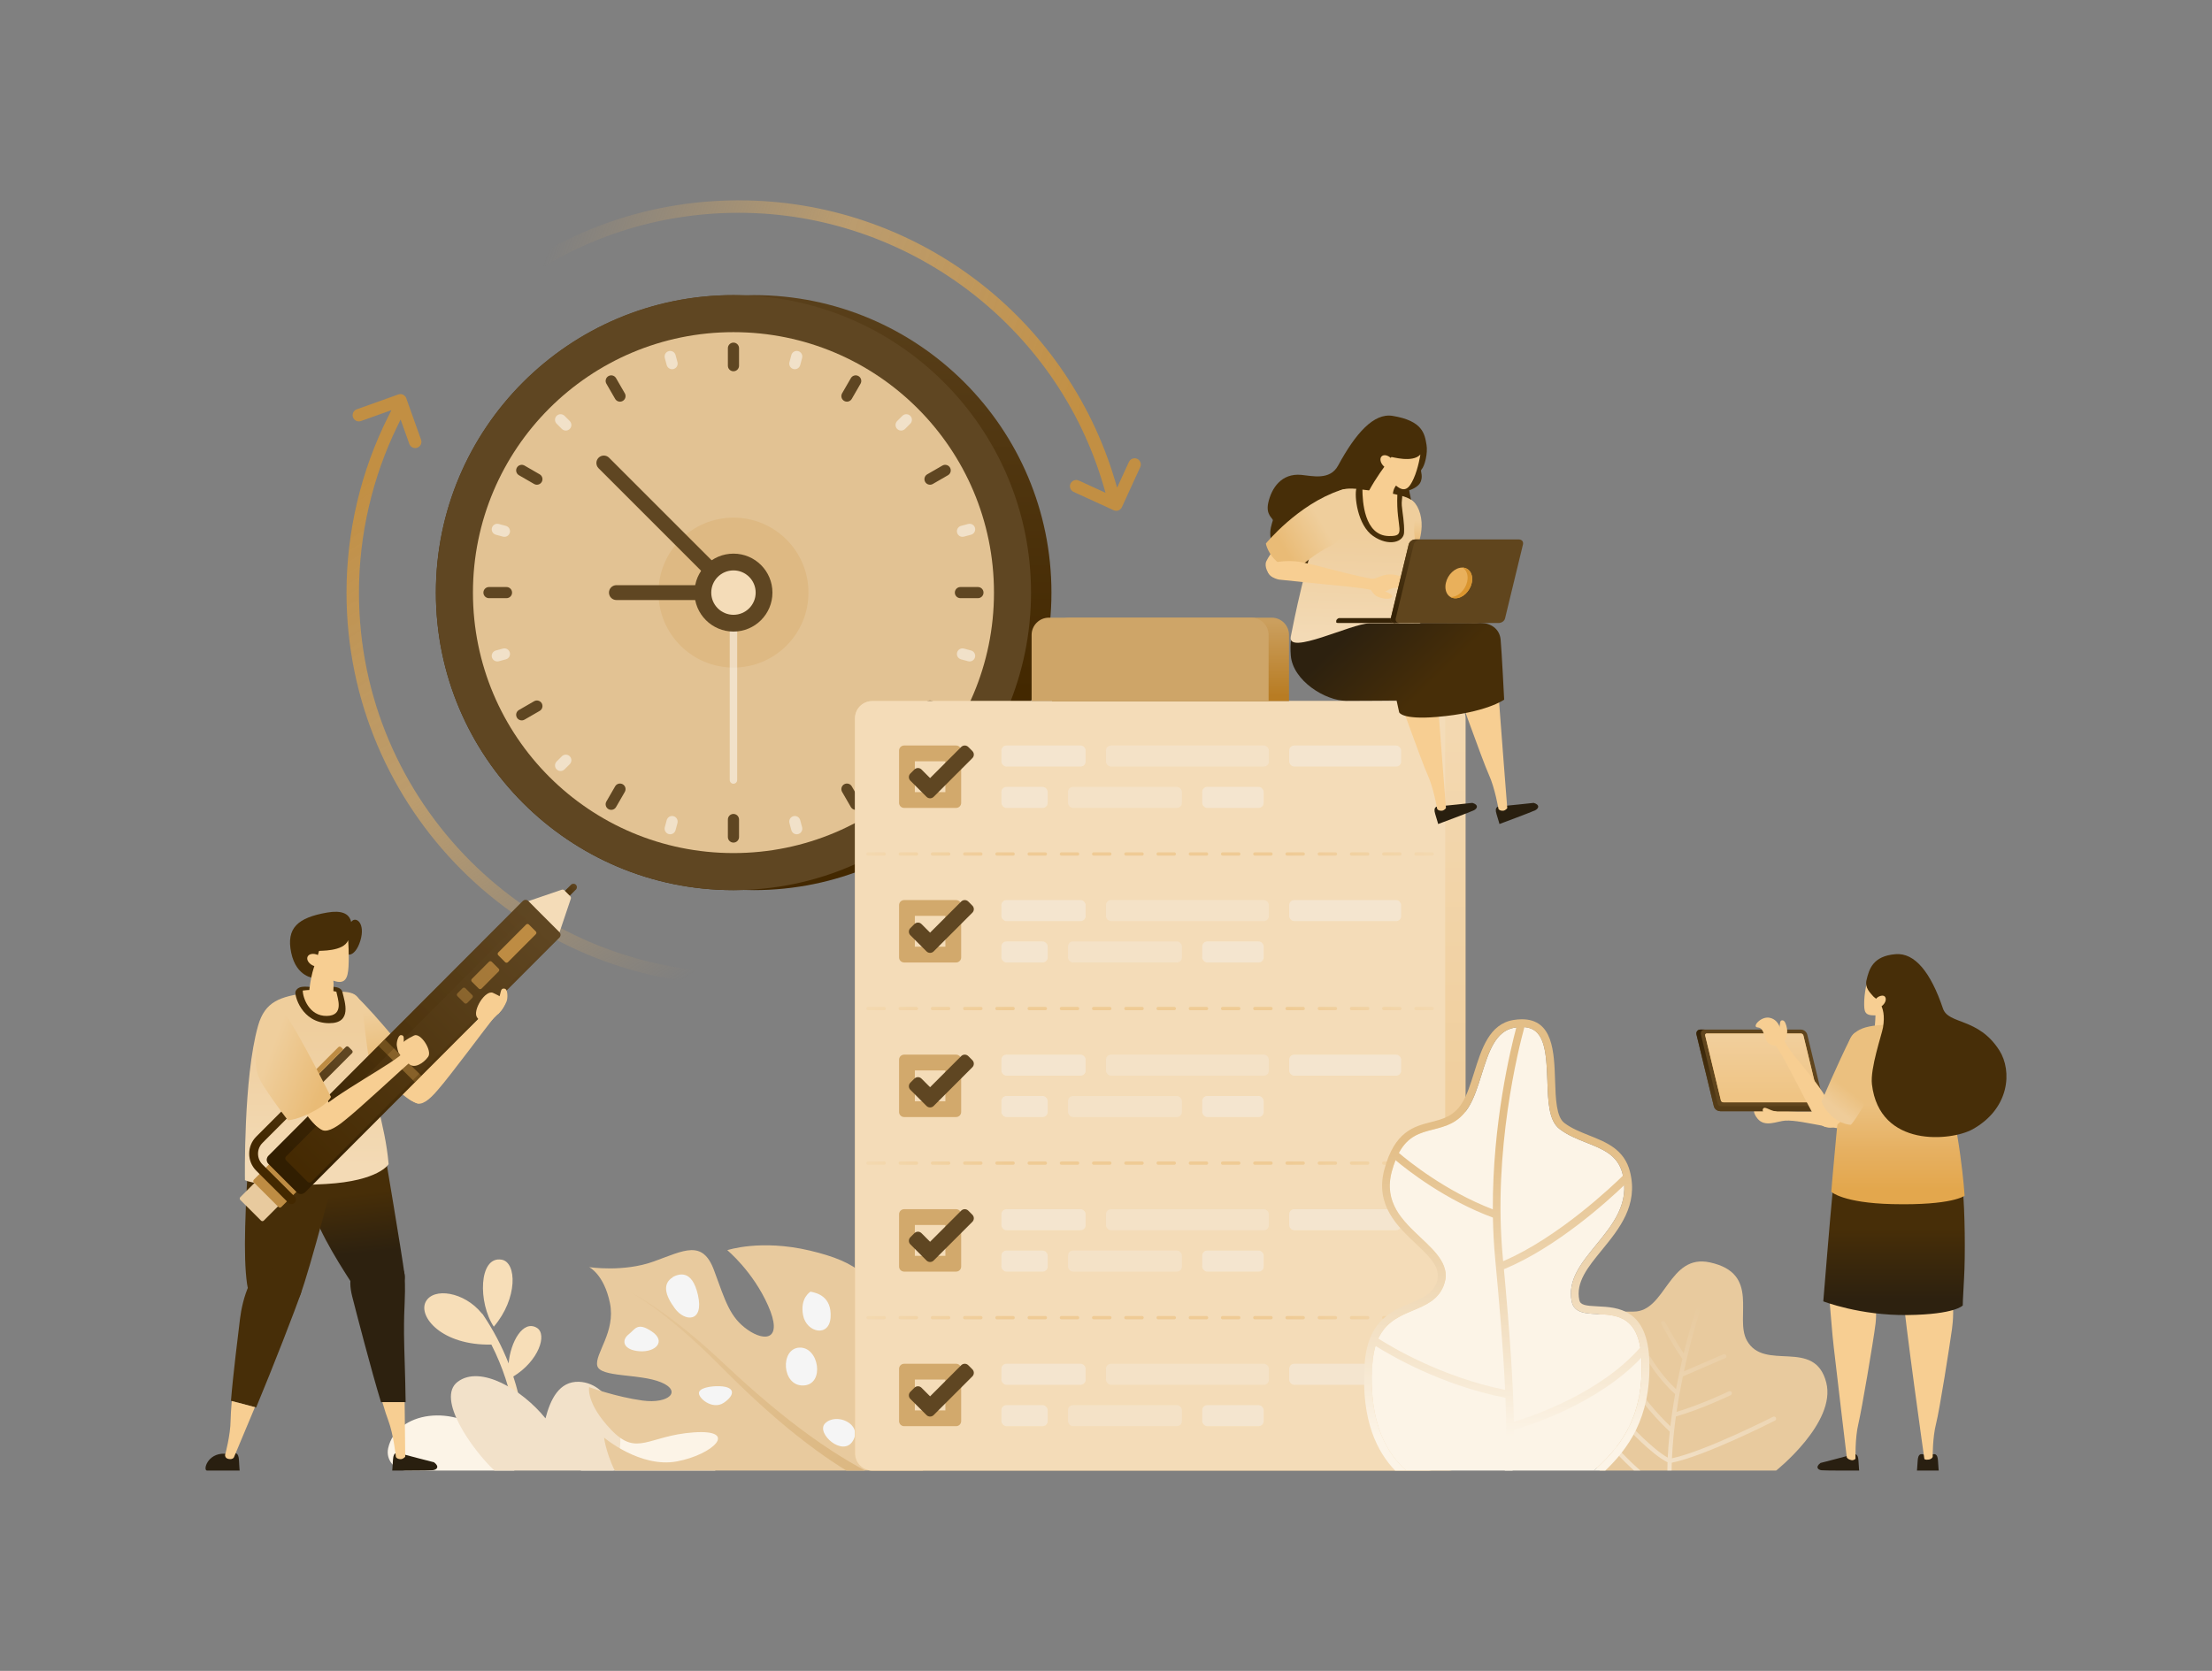 <svg xmlns="http://www.w3.org/2000/svg" xmlns:xlink="http://www.w3.org/1999/xlink" viewBox="0 0 2250 1700" id="Timemanagementfromagendasandschedulescheckedonclipboardfortimeefficiency"><rect x="0" y="0" width="2250" height="1700" fill="#808080" stroke="none"/><defs><linearGradient id="h" x1="1371.62" x2="1436.569" y1="1681.225" y2="1328.775" gradientTransform="translate(297.544)" gradientUnits="userSpaceOnUse"><stop offset="0" stop-color="#ffffff" class="stopColorffffff svgShape"></stop><stop offset=".345" stop-color="#ffffff" stop-opacity=".616" class="stopColorffffff svgShape"></stop><stop offset=".666" stop-color="#ffffff" stop-opacity=".285" class="stopColorffffff svgShape"></stop><stop offset=".891" stop-color="#ffffff" stop-opacity=".079" class="stopColorffffff svgShape"></stop><stop offset="1" stop-color="#ffffff" stop-opacity="0" class="stopColorffffff svgShape"></stop></linearGradient><linearGradient id="i" x1="11054.318" x2="10607.58" y1="1253.113" y2="1698.832" gradientTransform="matrix(-1 0 0 1 11662.238 0)" gradientUnits="userSpaceOnUse"><stop offset="0" stop-color="#e8ca9e" class="stopColore89eac svgShape"></stop><stop offset="1" stop-color="#d2a96c" class="stopColord26c88 svgShape"></stop></linearGradient><linearGradient id="g" x1="756.443" x2="756.443" y1="704.169" y2="187.147" gradientUnits="userSpaceOnUse"><stop offset="0" stop-color="#432800" class="stopColor000343 svgShape"></stop><stop offset="1" stop-color="#5f4622" class="stopColor22295f svgShape"></stop></linearGradient><linearGradient id="a" x1="668.118" x2="347.948" y1="1013.34" y2="506.275" gradientUnits="userSpaceOnUse"><stop offset="0" stop-color="#cea568" stop-opacity="0" class="stopColorce6885 svgShape"></stop><stop offset=".164" stop-color="#cea568" stop-opacity=".252" class="stopColorce6885 svgShape"></stop><stop offset=".5" stop-color="#cea568" stop-opacity=".75" class="stopColorce6885 svgShape"></stop><stop offset="1" stop-color="#c28f43" class="stopColorc24367 svgShape"></stop></linearGradient><linearGradient xlink:href="#a" id="j" x1="569.639" x2="1102.746" y1="220.17" y2="405.531"></linearGradient><linearGradient id="k" x1="1180.241" x2="1180.241" y1="1454.054" y2="745.523" gradientUnits="userSpaceOnUse"><stop offset="0" stop-color="#edc68d" class="stopColored8daa svgShape"></stop><stop offset="1" stop-color="#f3d8b0" class="stopColorf3b0c4 svgShape"></stop></linearGradient><linearGradient id="b" x1="1309.488" x2="1453.561" y1="868.863" y2="868.863" gradientUnits="userSpaceOnUse"><stop offset="0" stop-color="#efcb95" class="stopColoref95ae svgShape"></stop><stop offset="1" stop-color="#f3d8af" class="stopColorf3afc2 svgShape"></stop></linearGradient><linearGradient xlink:href="#b" id="l" x1="1024.041" x2="884.353"></linearGradient><linearGradient id="m" x1="1190.623" x2="1190.623" y1="708.011" y2="632.486" gradientUnits="userSpaceOnUse"><stop offset="0" stop-color="#b87c23" class="stopColorb82350 svgShape"></stop><stop offset="1" stop-color="#cb9f5e" class="stopColorcb5e7d svgShape"></stop></linearGradient><linearGradient xlink:href="#b" id="n" y1="1026.118" y2="1026.118"></linearGradient><linearGradient xlink:href="#b" id="o" x1="1024.041" x2="884.353" y1="1026.118" y2="1026.118"></linearGradient><linearGradient xlink:href="#b" id="p" y1="1183.374" y2="1183.374"></linearGradient><linearGradient xlink:href="#b" id="q" x1="1024.041" x2="884.353" y1="1183.374" y2="1183.374"></linearGradient><linearGradient xlink:href="#b" id="r" y1="1340.63" y2="1340.63"></linearGradient><linearGradient xlink:href="#b" id="s" x1="1024.041" x2="884.353" y1="1340.63" y2="1340.63"></linearGradient><linearGradient id="t" x1="1532.633" x2="1532.633" y1="1162.99" y2="1461.855" gradientUnits="userSpaceOnUse"><stop offset="0" stop-color="#e3be87" class="stopColore38799 svgShape"></stop><stop offset="1" stop-color="#fcf4e7" class="stopColorfce7ea svgShape"></stop></linearGradient><linearGradient id="e" x1="1387.95" x2="1453.822" y1="628.749" y2="697.685" gradientUnits="userSpaceOnUse"><stop offset="0" stop-color="#2d210f" class="stopColor0f1e2d svgShape"></stop><stop offset="1" stop-color="#472e08" class="stopColor082947 svgShape"></stop></linearGradient><linearGradient id="c" x1="1406.239" x2="1403.686" y1="526.069" y2="551.601" gradientUnits="userSpaceOnUse"><stop offset="0" stop-color="#efce9c" class="stopColoref9cac svgShape"></stop><stop offset="1" stop-color="#e9bb76" class="stopColore9768c svgShape"></stop></linearGradient><linearGradient id="f" x1="1386.62" x2="1382.62" y1="541.613" y2="648.279" gradientUnits="userSpaceOnUse"><stop offset="0" stop-color="#efce9c" class="stopColoref9cac svgShape"></stop><stop offset=".174" stop-color="#efcfa0" class="stopColorefa0b0 svgShape"></stop><stop offset="1" stop-color="#f3dab5" class="stopColorf3b5c1 svgShape"></stop></linearGradient><linearGradient xlink:href="#c" id="u" x1="1346.483" x2="1306.143" y1="535.047" y2="558.792"></linearGradient><linearGradient id="d" x1="13107.288" x2="13088.65" y1="552.917" y2="625.939" gradientTransform="translate(-11668.468)" gradientUnits="userSpaceOnUse"><stop offset="0" stop-color="#553c17" class="stopColor172455 svgShape"></stop><stop offset="1" stop-color="#352206" class="stopColor061235 svgShape"></stop></linearGradient><linearGradient id="v" x1="-5150.691" x2="-5135.882" y1="578.403" y2="639.297" gradientTransform="matrix(-1 0 0 1 -3659.142 0)" gradientUnits="userSpaceOnUse"><stop offset="0" stop-color="#d69432" class="stopColore9596e svgShape"></stop><stop offset="1" stop-color="#e39828" class="stopColore32843 svgShape"></stop></linearGradient><linearGradient id="w" x1="1792.448" x2="1792.448" y1="1028.441" y2="1115.568" gradientUnits="userSpaceOnUse"><stop offset="0" stop-color="#f2d3a6" class="stopColorf2a6b3 svgShape"></stop><stop offset="1" stop-color="#efc484" class="stopColoref8494 svgShape"></stop></linearGradient><linearGradient xlink:href="#d" id="x" x1="1813.627" x2="1813.627" y1="1123.26" y2="1050.03"></linearGradient><linearGradient xlink:href="#d" id="y" x1="1900.695" x2="1814.474" y1="1127.994" y2="1127.994"></linearGradient><linearGradient xlink:href="#e" id="z" x1="1926.586" x2="1926.586" y1="1321.543" y2="1250.206"></linearGradient><linearGradient id="A" x1="1930.541" x2="1930.541" y1="1123.926" y2="1209.727" gradientUnits="userSpaceOnUse"><stop offset="0" stop-color="#ebc07f" class="stopColoreb7f94 svgShape"></stop><stop offset=".548" stop-color="#e6b061" class="stopColore6617a svgShape"></stop><stop offset="1" stop-color="#e3a74d" class="stopColore34d6a svgShape"></stop></linearGradient><linearGradient id="B" x1="1863.14" x2="1877.438" y1="1124.226" y2="1106.353" gradientUnits="userSpaceOnUse"><stop offset="0" stop-color="#efcc99" class="stopColoref99a9 svgShape"></stop><stop offset="1" stop-color="#ebc07f" class="stopColoreb7f94 svgShape"></stop></linearGradient><linearGradient xlink:href="#e" id="C" x1="364.306" x2="357.987" y1="1275.493" y2="1214.599"></linearGradient><linearGradient xlink:href="#e" id="D" x1="381.003" x2="374.684" y1="1273.76" y2="1212.867"></linearGradient><linearGradient xlink:href="#c" id="E" x1="377.91" x2="386.527" y1="1028.419" y2="1083.567"></linearGradient><linearGradient xlink:href="#f" id="F" x1="322.867" x2="322.201" y1="1037.761" y2="1185.761"></linearGradient><linearGradient xlink:href="#g" id="G" x1="-344.191" x2="-322.744" y1="-4094.168" y2="-4094.168" gradientTransform="rotate(-45 6160.14 -2693.706)"></linearGradient><linearGradient xlink:href="#g" id="H" x1="-732.184" x2="-616.738" y1="-4105.311" y2="-4105.311" gradientTransform="rotate(-45 6160.14 -2693.706)"></linearGradient><linearGradient xlink:href="#g" id="I" x1="-748.857" x2="-377.385" y1="-4094.169" y2="-4094.169" gradientTransform="rotate(-45 6160.14 -2693.706)"></linearGradient><linearGradient id="J" x1="-719.227" x2="-373.266" y1="-4094.169" y2="-4094.169" gradientTransform="rotate(-45 6160.14 -2693.706)" gradientUnits="userSpaceOnUse"><stop offset="0" stop-color="#070400" class="stopColor000007 svgShape"></stop><stop offset=".41" stop-color="#432800" class="stopColor000343 svgShape"></stop><stop offset="1" stop-color="#5f4622" class="stopColor22295f svgShape"></stop></linearGradient><linearGradient xlink:href="#c" id="K" x1="272.528" x2="330.549" y1="1076.818" y2="1098.648"></linearGradient></defs><path fill="#e8ca9e" d="m1806.655,1496.182h-179.264c-44.471-34.723-47.475-82.743-25.518-85.755,27.133-3.727-2.311-33.336,6.35-53.818,9.631-22.781,20.545-22.174,53.443-22.174,32.897,0,35.605-59.193,77.607-50.051,51.959,11.302,24.824,56.023,37.533,79.297,17.744,32.475,69.094-3.134,80.838,43.02,10.369,40.763-50.99,89.481-50.99,89.481Z" class="colore89eac svgShape"></path><path fill="url(#h)" d="m1622.473,1446.281c-.703-.968-2.062-1.18-3.023-.471-.969.709-1.174,2.062-.471,3.028.225.303,18.137,24.607,43.105,47.343h6.488c-26.451-23.258-45.869-49.584-46.1-49.9Zm183.943-3.877c-.541-1.069-1.846-1.492-2.908-.949-.703.357-68.963,35.019-102.834,42.257.654-14.364,2.084-28.708,4.006-42.567,26.426-7.565,55.445-21.552,55.746-21.698,1.076-.517,1.522-1.812,1-2.888-.518-1.073-1.811-1.533-2.887-1.006-.287.141-27.643,13.322-53.191,20.885,1.848-12.583,4.07-24.723,6.432-36.066l42.998-18.568c1.105-.473,1.607-1.743,1.131-2.843-.469-1.098-1.744-1.608-2.842-1.125l-40.185,17.345c8.803-40.681,19.012-69.95,19.199-70.481.397-1.131-.191-2.371-1.322-2.766-1.133-.392-2.365.201-2.76,1.321-.162.456-7.656,21.929-15.355,53.638-9.297-13.747-18.836-31.653-18.938-31.848-.566-1.057-1.875-1.458-2.93-.899-1.057.565-1.459,1.873-.894,2.929.111.215,11.328,21.259,21.414,35.48-1.156,4.929-2.307,10.072-3.428,15.407-.135.292-.211.612-.197.946-.982,4.684-1.941,9.503-2.853,14.432-15.377-14.356-25.766-32.202-25.875-32.394-.594-1.038-1.922-1.389-2.957-.793-1.035.6-1.389,1.925-.793,2.957.48.831,11.734,20.171,28.709,35.255-1.17,6.628-2.268,13.43-3.252,20.361-.098.279-.144.575-.125.886-.531,3.809-1.027,7.654-1.482,11.53-40.367-38.964-59.195-82.536-59.379-82.981-.471-1.098-1.746-1.612-2.842-1.149-1.103.471-1.613,1.74-1.145,2.842.197.47,20.076,46.528,62.756,86.691-.932,8.717-1.643,17.559-2.053,26.408-15.504-8.543-38.682-33.738-38.93-34.004-.812-.883-2.178-.943-3.059-.14-.887.81-.939,2.18-.137,3.062,1.072,1.169,25.715,27.955,41.932,35.861-.1,2.82-.156,5.638-.191,8.45h4.328c.035-2.666.086-5.341.176-8.011,34.057-6.844,102.049-41.365,104.975-42.861,1.066-.541,1.488-1.843.943-2.905Z"></path><path fill="#fcf4e7" d="m523.239,1496.182c-3.904-10.389-11.002-22.105-23.537-33.902-37.748-35.533-96.566-25.88-104.85,11.047-.017.078-.035.155-.051.233-2.528,11.663,6.605,22.623,18.539,22.623h109.899Z" class="colorfce7ea svgShape"></path><path fill="#f7deb8" d="m502.291,1349.779c24.615-28.83,23.461-65.648,7.894-68.186-23.428-3.825-23.986,44.069-7.894,68.186Z" class="colorf7b8c1 svgShape"></path><path fill="#f7deb8" d="m527.264,1418.319c-1.484-6.026-3.207-11.979-5.137-17.865,25.725-15.669,34.955-42.889,23.92-49.52-13.986-8.402-26.814,14.348-28.688,36.223-6.82-17.42-15.613-34.117-26.297-49.908-.301-.439-.666-.804-1.086-1.08-17.77-21.967-49.086-26.596-56.926-11.748-7.922,15.015,16.256,44.645,66.766,43.572,11.848,23.23,18.803,46.066,22.643,67.008l8.457.841c-1.016-5.89-2.227-11.741-3.652-17.521Z" class="colorf7b8c1 svgShape"></path><path fill="#fcf4e7" d="m612.135,1459.225c-13.203,13.706-19.145,26.343-21.322,36.957h136.594c10.623-13.516,17.803-29.341,10.438-43.344-17.215-32.7-88.426-32.301-125.709,6.387Z" class="colorfce7ea svgShape"></path><path fill="#f2e1c9" d="m589.061,1405.859c32.537,1.284,51.959,48.245,36.668,86.943-.465,1.172-.998,2.303-1.586,3.379h-121.246c-22.713-21.523-59.629-73.517-37.361-90.322,23.174-17.491,65.857,8.12,89.33,37.203,4.941-19.038,13.815-38.011,34.195-37.203Z" class="colorf2c9d1 svgShape"></path><path fill="#e8ca9e" d="m672.24,1406.299c-21.852-8.941-62.008-4.701-64.73-16.834-2.727-12.133,18.943-34.331,12.91-63.699-6.019-29.352-21.182-36.6-21.182-36.6,0,0,34.668,5.464,65.637-5.696,30.982-11.151,49.824-22.719,61.504,9.136,11.69,31.849,16.115,47.66,34.008,60.25,17.891,12.599,36.459,10.477,20.883-24.58-15.574-35.057-41.512-56.318-41.512-56.318,0,0,33.811-11.425,83.853.361,50.059,11.789,70.148,28.997,66.451,64.404-3.707,35.408-34.213,92.033-10.631,104.483,23.594,12.442,38.488-39.714,40.549-68.884,2.045-29.147-2.643-49.813-2.643-49.813,0,0,47.557,7.702,59.275,75.322,8.574,49.41-7.201,80.567-38.072,98.351h-313.356c-9.367-20.151-10.695-33.514-10.695-33.514,0,0,36.795,31.123,73.971,24.198,37.172-6.929,63.441-32.802,17.133-29.535-46.324,3.263-57.285,25.032-83.568-2.252-26.275-27.273-22.781-43.811-22.781-43.811,0,0,27.336,9.989,54.285,13.655,26.963,3.651,40.559-9.67,18.711-18.625Z" class="colore89eac svgShape"></path><path fill="#f5f5f5" d="M954.418 1421.208c13.918 7.684-11.771 39.699-23.307 31.252-11.553-8.428 7.899-39.751 23.307-31.252ZM867.58 1465.884c-10.154 17.079-37.986-7.824-28.396-17.621 11.369-11.611 38.541.538 28.396 17.621ZM824.459 1314.157c6.635 1.26 21.611 4.936 20.416 25.928-1.199 20.985-24.639 15.816-27.994-1.966-3.367-17.773 7.578-23.962 7.578-23.962ZM812.842 1371.102c20.342-1.314 26.461 37.68 4.383 38.501-22.078.849-23.859-37.25-4.383-38.501ZM650.74 1374.791c-16.35-1.053-19.613-10.767-10.949-17.487 6.279-4.861 8.428-12.613 23.215-2.647 14.801 9.976 4.09 21.176-12.266 20.134ZM728.123 1410.355c21.086-.719 19.695 9.197 7.977 16.922-11.709 7.732-27.182-5.647-24.947-11.118 2.229-5.467 16.971-5.804 16.971-5.804ZM684.489 1299.391l-.551.068c5.705-3.001 19.898-9.221 26.051 18.329 6.15 27.56-13.121 27.406-23.428 13.553-10.309-13.846-12.861-25.447-2.072-31.95Z" class="colorf5f5f5 svgShape"></path><path fill="url(#i)" d="m675.797,1338.495c10.06,7.875,21.561,17.637,33.656,28.799,6.043,5.569,12.24,11.51,18.49,17.709,6.221,6.213,12.629,12.716,19.232,19.133,13.174,12.875,27.045,25.788,41.088,37.932,14.018,12.133,28.225,23.485,41.875,33.415,10.775,7.851,21.195,14.79,30.785,20.699h19.109c-2.221-1.195-4.51-2.442-6.887-3.773-11.41-6.384-24.457-14.382-38.156-23.792-13.715-9.401-28.08-20.189-42.359-31.784-14.287-11.581-28.49-23.953-42.041-36.317-6.799-6.186-13.346-12.382-19.836-18.441-6.502-6.012-12.935-11.751-19.205-17.144-12.539-10.773-24.438-20.137-34.82-27.675-10.367-7.545-19.217-13.244-25.506-16.974-6.285-3.743-9.992-5.511-9.992-5.511,0,0,3.644,1.914,9.768,5.876,6.125,3.95,14.744,9.966,24.799,17.849Z"></path><path fill="url(#g)" d="m766.83,300.249c-3.475,0-6.931.08-10.377.197-3.448-.117-6.904-.197-10.38-.197-167.164,0-302.692,135.524-302.692,302.684,0,167.16,135.528,302.684,302.692,302.684,3.476,0,6.933-.08,10.38-.197,3.447.116,6.903.197,10.377.197,167.156,0,302.675-135.523,302.675-302.684,0-167.16-135.519-302.684-302.675-302.684Z"></path><path fill="#5f4622" d="m1048.748,602.932c0-167.16-135.519-302.683-302.676-302.683-167.164,0-302.692,135.523-302.692,302.683,0,167.16,135.527,302.684,302.692,302.684,167.156,0,302.676-135.523,302.676-302.684Z" class="color22295f svgShape"></path><path fill="#e2c293" d="m1011.048,602.932c0-146.358-118.639-264.997-264.969-264.997-146.367,0-265.004,118.639-265.004,264.997s118.637,264.99,265.004,264.99c146.33,0,264.969-118.632,264.969-264.99Z" class="colore293ae svgShape"></path><path fill="#5f4622" d="M746.057 348.576c-3.133 0-5.672 2.542-5.672 5.671v17.817c0 3.129 2.542 5.671 5.673 5.671 3.133 0 5.672-2.542 5.672-5.671v-17.817c0-3.129-2.542-5.671-5.673-5.671ZM746.057 828.116c-3.133 0-5.672 2.542-5.672 5.671v17.816c0 3.129 2.542 5.671 5.673 5.671 3.133 0 5.672-2.542 5.672-5.671v-17.816c0-3.129-2.542-5.671-5.673-5.671Z" class="color22295f svgShape"></path><g fill="none" opacity=".5"><path fill="#ffffff" d="M680.226 357.243c-3.027.811-4.821 3.924-4.011 6.946l1.942 7.249c.81 3.022 3.923 4.82 6.948 4.01 3.026-.811 4.821-3.924 4.011-6.946l-1.942-7.249c-.81-3.022-3.923-4.82-6.948-4.01ZM807.009 830.404c-3.027.811-4.821 3.924-4.011 6.946l1.942 7.249c.81 3.022 3.923 4.82 6.948 4.01 3.026-.811 4.821-3.924 4.011-6.946l-1.942-7.249c-.81-3.022-3.923-4.82-6.948-4.01Z" class="colorffffff svgShape"></path></g><path fill="#5f4622" d="M618.882 382.653c-2.714 1.567-3.641 5.038-2.076 7.747l8.908 15.43c1.564 2.71 5.037 3.641 7.749 2.075 2.713-1.567 3.641-5.037 2.076-7.747l-8.908-15.43c-1.565-2.71-5.037-3.641-7.749-2.075ZM858.652 797.947c-2.714 1.567-3.641 5.038-2.076 7.747l8.908 15.43c1.564 2.71 5.037 3.641 7.749 2.075 2.713-1.567 3.641-5.037 2.076-7.747l-8.908-15.43c-1.565-2.71-5.037-3.641-7.749-2.075Z" class="color22295f svgShape"></path><g fill="none" opacity=".5"><path fill="#ffffff" d="M566.204 423.074c-2.216 2.216-2.213 5.808-.001 8.021l5.307 5.307c2.212 2.212 5.807 2.213 8.022-.002 2.216-2.216 2.213-5.808.001-8.021l-5.307-5.307c-2.212-2.212-5.807-2.213-8.022.002ZM912.582 769.452c-2.216 2.216-2.213 5.808-.001 8.021l5.307 5.306c2.212 2.212 5.807 2.213 8.022-.002 2.216-2.216 2.213-5.808.001-8.021l-5.306-5.307c-2.212-2.212-5.807-2.213-8.022.002Z" class="colorffffff svgShape"></path></g><path fill="#5f4622" d="M525.784 475.751c-1.567 2.713-.634 6.183 2.075 7.748l15.43 8.908c2.71 1.565 6.182.635 7.748-2.078 1.567-2.713.634-6.183-2.075-7.747l-15.43-8.908c-2.71-1.564-6.182-.634-7.748 2.078ZM941.078 715.522c-1.567 2.713-.634 6.183 2.075 7.748l15.43 8.908c2.71 1.565 6.182.635 7.748-2.078 1.567-2.713.634-6.183-2.075-7.747l-15.43-8.908c-2.71-1.564-6.182-.634-7.748 2.078Z" class="color22295f svgShape"></path><g fill="none" opacity=".5"><path fill="#ffffff" d="M500.374 537.096c-.811 3.026.988 6.137 4.01 6.946l7.249 1.942c3.022.81 6.136-.987 6.946-4.012.811-3.026-.988-6.137-4.01-6.946l-7.249-1.942c-3.022-.81-6.136.987-6.946 4.012ZM973.535 663.879c-.811 3.026.988 6.137 4.01 6.946l7.249 1.942c3.022.81 6.136-.987 6.946-4.012.811-3.026-.988-6.137-4.01-6.946l-7.249-1.942c-3.022-.81-6.136.987-6.946 4.012Z" class="colorffffff svgShape"></path></g><path fill="#5f4622" d="M491.708 602.926c0 3.133 2.542 5.672 5.671 5.672h17.817c3.129 0 5.671-2.542 5.671-5.673 0-3.133-2.542-5.672-5.671-5.672h-17.817c-3.129 0-5.671 2.542-5.671 5.673ZM971.248 602.926c0 3.133 2.542 5.672 5.671 5.672h17.816c3.129 0 5.671-2.542 5.671-5.673 0-3.133-2.542-5.672-5.671-5.672h-17.816c-3.129 0-5.671 2.542-5.671 5.673Z" class="color22295f svgShape"></path><g fill="none" opacity=".5"><path fill="#ffffff" d="M500.375 668.757c.811 3.026 3.924 4.821 6.946 4.011l7.249-1.942c3.022-.81 4.82-3.923 4.01-6.948-.811-3.027-3.924-4.821-6.946-4.011l-7.249 1.942c-3.022.81-4.82 3.923-4.01 6.948ZM973.536 541.974c.811 3.026 3.924 4.821 6.946 4.011l7.249-1.942c3.022-.81 4.82-3.923 4.01-6.948-.811-3.027-3.924-4.821-6.946-4.011l-7.249 1.942c-3.022.81-4.82 3.923-4.01 6.948Z" class="colorffffff svgShape"></path></g><path fill="#5f4622" d="M525.784 730.101c1.567 2.713 5.038 3.641 7.747 2.076l15.43-8.908c2.71-1.565 3.641-5.037 2.075-7.749-1.567-2.714-5.037-3.641-7.747-2.076l-15.43 8.908c-2.71 1.564-3.641 5.037-2.075 7.749ZM941.079 490.331c1.567 2.713 5.038 3.641 7.747 2.076l15.43-8.908c2.71-1.565 3.641-5.037 2.075-7.749-1.567-2.713-5.037-3.641-7.747-2.076l-15.43 8.908c-2.71 1.564-3.641 5.037-2.075 7.749Z" class="color22295f svgShape"></path><g fill="none" opacity=".5"><path fill="#ffffff" d="M566.206 782.778c2.216 2.216 5.808 2.213 8.021.001l5.307-5.306c2.212-2.212 2.213-5.807-.002-8.022-2.216-2.216-5.808-2.213-8.021-.001l-5.307 5.307c-2.212 2.212-2.213 5.807.002 8.022ZM912.583 436.401c2.216 2.216 5.808 2.213 8.021.001l5.306-5.307c2.212-2.212 2.213-5.807-.002-8.022-2.216-2.216-5.808-2.213-8.021-.001l-5.307 5.307c-2.212 2.212-2.213 5.807.002 8.022Z" class="colorffffff svgShape"></path></g><path fill="#5f4622" d="M618.883 823.199c2.713 1.567 6.183.634 7.748-2.075l8.908-15.43c1.565-2.71.635-6.182-2.078-7.748-2.713-1.567-6.183-.634-7.747 2.075l-8.908 15.43c-1.564 2.71-.634 6.182 2.078 7.748ZM858.653 407.905c2.714 1.567 6.183.634 7.748-2.075l8.908-15.43c1.565-2.71.635-6.182-2.078-7.748-2.714-1.567-6.183-.634-7.748 2.075l-8.908 15.43c-1.565 2.71-.635 6.182 2.078 7.748Z" class="color22295f svgShape"></path><g fill="none" opacity=".5"><path fill="#ffffff" d="M680.228 848.609c3.026.811 6.137-.988 6.946-4.01l1.942-7.249c.81-3.022-.987-6.136-4.012-6.946-3.026-.811-6.137.988-6.946 4.01l-1.942 7.249c-.81 3.022.987 6.136 4.012 6.946ZM807.011 375.448c3.026.811 6.137-.988 6.946-4.01l1.942-7.249c.81-3.022-.987-6.136-4.012-6.946-3.026-.811-6.137.988-6.946 4.01l-1.942 7.249c-.81 3.022.987 6.136 4.012 6.946Z" class="colorffffff svgShape"></path></g><path fill="#deb983" d="m822.342,602.952c0-42.222-34.108-76.293-76.242-76.293-42.119,0-76.313,34.07-76.313,76.293,0,42.065,34.194,76.253,76.313,76.253,42.134,0,76.242-34.188,76.242-76.253Z" class="colorde83a2 svgShape"></path><path fill="#ffffff" d="m746.064,797.386c2.089,0,3.781-1.695,3.781-3.781v-159.561h-7.564v159.561c0,2.086,1.694,3.781,3.782,3.781Z" opacity=".5" class="colorffffff svgShape"></path><path fill="#5f4622" d="m785.711,602.932c0-21.946-17.729-39.655-39.629-39.655-21.893,0-39.666,17.709-39.666,39.655,0,21.864,17.773,39.635,39.666,39.635,21.9,0,39.629-17.77,39.629-39.635Z" class="color22295f svgShape"></path><path fill="#f4dcb8" d="m768.648,602.932c0-12.501-10.096-22.598-22.568-22.598-12.482,0-22.609,10.097-22.609,22.598,0,12.46,10.127,22.576,22.609,22.576,12.473,0,22.568-10.116,22.568-22.576Z" class="colorf4b8c9 svgShape"></path><path fill="#5f4622" d="M608.852 465.712c-2.954 2.954-2.951 7.744-.001 10.694l112.516 112.516 10.696-10.696-112.516-112.516c-2.95-2.95-7.743-2.951-10.696.002ZM619.434 602.923c0 4.176 3.387 7.564 7.562 7.564h92.514v-15.13h-92.514c-4.176 0-7.562 3.386-7.562 7.566Z" class="color22295f svgShape"></path><path fill="url(#a)" d="m751.58,1002.048c-220.077,0-399.122-179.042-399.122-399.115,0-61.881,14.636-123.76,42.326-178.947l3.354-6.688-30.969,11.062c-.69.248-1.404.372-2.126.372-2.676,0-5.079-1.692-5.979-4.212-1.174-3.292.548-6.928,3.839-8.102l42.222-15.081c.686-.244,1.402-.368,2.125-.368,2.678,0,5.082,1.691,5.983,4.209l15.078,42.217c1.175,3.292-.547,6.929-3.84,8.105-.689.246-1.406.371-2.133.371-2.672.001-5.071-1.691-5.971-4.21l-8.876-24.84-3.126,6.394c-25.662,52.499-39.227,111.188-39.227,169.719,0,213.081,173.356,386.435,386.44,386.435,3.495,0,6.339,2.844,6.339,6.34s-2.844,6.341-6.339,6.341Z"></path><path fill="url(#j)" d="m1135.413,519.686c-.915,0-1.804-.193-2.64-.576l-40.756-18.67c-1.54-.705-2.713-1.968-3.303-3.556-.589-1.587-.525-3.31.181-4.849,1.029-2.25,3.293-3.702,5.768-3.702.911,0,1.799.194,2.639.579l27.225,12.47-1.82-6.287c-47.488-164.033-200.101-278.597-371.126-278.597-82.768,0-161.69,25.786-228.233,74.57-1.098.803-2.394,1.228-3.746,1.228-2.046,0-3.912-.944-5.121-2.593-2.066-2.818-1.454-6.793,1.366-8.861,68.739-50.391,150.256-77.025,235.734-77.025,43.555,0,86.45,6.997,127.493,20.797,40.022,13.457,77.501,33.102,111.394,58.387,33.84,25.247,63.301,55.517,87.564,89.968,24.812,35.231,43.655,74.104,56.005,115.539l2.279,7.649,12.006-26.214c1.03-2.249,3.297-3.702,5.773-3.702.91,0,1.795.194,2.631.577,3.178,1.457,4.579,5.228,3.123,8.406l-18.671,40.764c-.693,1.517-1.988,2.72-3.555,3.303-.708.263-1.452.397-2.21.397Z"></path><path fill="url(#k)" d="m1473.282,713.311h-586.08c-9.621,0-17.494,7.871-17.494,17.497v747.877c0,9.626,7.873,17.497,17.494,17.497h586.08c9.619,0,17.494-7.871,17.494-17.497v-747.877c0-9.626-7.875-17.497-17.494-17.497Z"></path><path fill="#f4dcb8" d="m887.204,713.311h565.319c9.655,0,17.494,7.839,17.494,17.494v747.88c0,9.657-7.84,17.497-17.497,17.497h-565.316c-9.657,0-17.497-7.84-17.497-17.497v-747.877c0-9.657,7.84-17.497,17.497-17.497Z" class="colorf4b8c9 svgShape"></path><path fill="#efcb95" d="M1292.817 867.159h-16.391c-.941 0-1.701.764-1.701 1.703 0 .941.76 1.704 1.701 1.704h16.391c.945 0 1.705-.763 1.705-1.704 0-.94-.76-1.703-1.705-1.703ZM1260.03 867.159h-16.396c-.939 0-1.703.764-1.703 1.703 0 .941.764 1.704 1.703 1.704h16.396c.943 0 1.703-.763 1.703-1.704 0-.94-.76-1.703-1.703-1.703ZM1227.242 867.159h-16.396c-.941 0-1.703.764-1.703 1.703 0 .941.762 1.704 1.703 1.704h16.396c.939 0 1.701-.763 1.701-1.704 0-.94-.762-1.703-1.701-1.703Z" class="coloref95ae svgShape"></path><path fill="url(#b)" d="m1325.61,867.159h-16.395c-.939,0-1.703.764-1.703,1.703,0,.941.764,1.704,1.703,1.704h16.395c.939,0,1.699-.763,1.699-1.704,0-.94-.76-1.703-1.699-1.703Zm32.785,0h-16.391c-.94,0-1.703.764-1.703,1.703,0,.941.764,1.704,1.703,1.704h16.391c.943,0,1.701-.763,1.701-1.704,0-.94-.758-1.703-1.701-1.703Zm65.58,0h-16.395c-.94,0-1.703.764-1.703,1.703,0,.941.764,1.704,1.703,1.704h16.395c.943,0,1.701-.763,1.701-1.704,0-.94-.758-1.703-1.701-1.703Zm-32.787,0h-16.396c-.939,0-1.703.764-1.703,1.703,0,.941.764,1.704,1.703,1.704h16.396c.938,0,1.701-.763,1.701-1.704,0-.94-.764-1.703-1.701-1.703Zm65.574,0h-16.393c-.939,0-1.705.764-1.705,1.703,0,.941.766,1.704,1.705,1.704h16.393c.941,0,1.705-.763,1.705-1.704,0-.94-.764-1.703-1.705-1.703Z"></path><path fill="#efcb95" d="m1194.455,867.159h-16.398c-.939,0-1.703.764-1.703,1.703,0,.941.764,1.704,1.703,1.704h16.398c.503,0,.95-.223,1.261-.571.271-.301.44-.696.44-1.133,0-.436-.169-.83-.44-1.132-.311-.348-.758-.571-1.261-.571Z" class="coloref95ae svgShape"></path><path fill="url(#l)" d="m899.352,867.159h-16.393c-.941,0-1.701.764-1.701,1.703,0,.941.76,1.704,1.701,1.704h16.393c.941,0,1.705-.763,1.705-1.704,0-.94-.764-1.703-1.705-1.703Zm98.365,0h-16.391c-.941,0-1.701.764-1.701,1.703,0,.941.76,1.704,1.701,1.704h16.391c.945,0,1.705-.763,1.705-1.704,0-.94-.76-1.703-1.705-1.703Zm-32.787,0h-16.395c-.94,0-1.703.764-1.703,1.703,0,.941.764,1.704,1.703,1.704h16.395c.943,0,1.703-.763,1.703-1.704,0-.94-.76-1.703-1.703-1.703Zm-32.787,0h-16.396c-.938,0-1.697.764-1.697,1.703,0,.941.76,1.704,1.697,1.704h16.396c.939,0,1.701-.763,1.701-1.704,0-.94-.762-1.703-1.701-1.703Zm98.367,0h-16.395c-.939,0-1.703.764-1.703,1.703,0,.941.764,1.704,1.703,1.704h16.395c.939,0,1.699-.763,1.699-1.704,0-.94-.76-1.703-1.699-1.703Z"></path><path fill="#efcb95" d="M1128.877 867.159h-16.396c-.94 0-1.703.764-1.703 1.703 0 .941.764 1.704 1.703 1.704h16.396c.94 0 1.703-.763 1.703-1.704 0-.94-.764-1.703-1.703-1.703ZM1161.664 867.159h-16.395c-.939 0-1.705.764-1.705 1.703 0 .941.766 1.704 1.705 1.704h16.395c.822 0 1.509-.584 1.668-1.361.023-.111.035-.226.035-.344 0-.117-.012-.232-.035-.343-.159-.776-.846-1.36-1.668-1.36ZM1063.295 867.159h-16.391c-.94 0-1.703.764-1.703 1.703 0 .941.764 1.704 1.703 1.704h16.391c.943 0 1.701-.763 1.701-1.704 0-.94-.758-1.703-1.701-1.703ZM1096.088 867.159h-16.396c-.94 0-1.703.764-1.703 1.703 0 .941.764 1.704 1.703 1.704h16.396c.543 0 1.02-.259 1.33-.654.229-.29.371-.651.371-1.05 0-.398-.142-.759-.371-1.049-.311-.395-.787-.654-1.33-.654Z" class="coloref95ae svgShape"></path><path fill="url(#m)" d="m1293.654,628.437h-206.06c-9.621,0-17.496,7.872-17.496,17.498v67.376h241.053v-67.376c0-9.626-7.873-17.498-17.496-17.498Z"></path><path fill="#cea568" d="m1290.392,713.311v-67.376c0-9.626-7.875-17.498-17.496-17.498h-206.066c-9.621,0-17.496,7.872-17.496,17.498v67.376h241.059Z" class="colorce6885 svgShape"></path><path fill="#d2a96c" d="m972.553,758.484h-52.916c-2.812,0-5.119,2.309-5.119,5.123v53.266c0,2.808,2.307,5.112,5.119,5.112h52.916c2.82,0,5.125-2.305,5.125-5.112v-53.266c0-2.813-2.305-5.123-5.125-5.123Zm-10.931,47.445h-31.049v-31.39h31.049v31.39Z" class="colord26c88 svgShape"></path><path fill="#5f4622" d="m989.063,764.109l-4.129-4.129c-1.995-1.995-5.229-1.995-7.224,0l-31.645,31.645-8.73-8.73c-1.995-1.995-5.229-1.995-7.224,0l-4.129,4.129c-1.995,1.995-1.995,5.229,0,7.224l16.459,16.459c1.994,1.994,5.254,1.994,7.239.009l39.383-39.383c1.995-1.995,1.995-5.229,0-7.224Z" class="color22295f svgShape"></path><g fill="none" opacity=".5"><rect width="47.049" height="21.407" x="1018.627" y="800.578" fill="#f5f5f5" opacity=".75" rx="5.108" ry="5.108" class="colorf5f5f5 svgShape"></rect><rect width="85.656" height="21.407" x="1018.628" y="758.484" fill="#f5f5f5" opacity=".75" rx="5.108" ry="5.108" class="colorf5f5f5 svgShape"></rect><rect width="165.704" height="21.407" x="1124.969" y="758.484" fill="#f5f5f5" opacity=".5" rx="5.108" ry="5.108" class="colorf5f5f5 svgShape"></rect><rect width="115.841" height="21.407" x="1086.363" y="800.578" fill="#f5f5f5" opacity=".5" rx="5.108" ry="5.108" class="colorf5f5f5 svgShape"></rect><rect width="113.846" height="21.407" x="1311.36" y="758.484" fill="#f5f5f5" opacity=".75" rx="5.108" ry="5.108" class="colorf5f5f5 svgShape"></rect><rect width="62.472" height="21.407" x="1222.89" y="800.578" fill="#f5f5f5" opacity=".75" rx="5.108" ry="5.108" class="colorf5f5f5 svgShape"></rect></g><path fill="#efcb95" d="M1292.817 1024.415h-16.391c-.941 0-1.701.764-1.701 1.703 0 .941.76 1.704 1.701 1.704h16.391c.945 0 1.705-.763 1.705-1.704 0-.939-.76-1.703-1.705-1.703ZM1260.03 1024.415h-16.396c-.939 0-1.703.764-1.703 1.703 0 .941.764 1.704 1.703 1.704h16.396c.943 0 1.703-.763 1.703-1.704 0-.939-.76-1.703-1.703-1.703ZM1227.242 1024.415h-16.396c-.941 0-1.703.764-1.703 1.703 0 .941.762 1.704 1.703 1.704h16.396c.939 0 1.701-.763 1.701-1.704 0-.939-.762-1.703-1.701-1.703Z" class="coloref95ae svgShape"></path><path fill="url(#n)" d="m1325.61,1024.415h-16.395c-.939,0-1.703.764-1.703,1.703,0,.941.764,1.704,1.703,1.704h16.395c.939,0,1.699-.763,1.699-1.704,0-.939-.76-1.703-1.699-1.703Zm32.785,0h-16.391c-.94,0-1.703.764-1.703,1.703,0,.941.764,1.704,1.703,1.704h16.391c.943,0,1.701-.763,1.701-1.704,0-.939-.758-1.703-1.701-1.703Zm65.58,0h-16.395c-.94,0-1.703.764-1.703,1.703,0,.941.764,1.704,1.703,1.704h16.395c.943,0,1.701-.763,1.701-1.704,0-.939-.758-1.703-1.701-1.703Zm-32.787,0h-16.396c-.939,0-1.703.764-1.703,1.703,0,.941.764,1.704,1.703,1.704h16.396c.938,0,1.701-.763,1.701-1.704,0-.939-.764-1.703-1.701-1.703Zm65.574,0h-16.393c-.939,0-1.705.764-1.705,1.703,0,.941.766,1.704,1.705,1.704h16.393c.941,0,1.705-.763,1.705-1.704,0-.939-.764-1.703-1.705-1.703Z"></path><path fill="#efcb95" d="m1194.455,1024.415h-16.398c-.939,0-1.703.764-1.703,1.703,0,.941.764,1.704,1.703,1.704h16.398c.503,0,.95-.223,1.261-.571.271-.301.44-.696.44-1.133,0-.436-.169-.83-.44-1.132-.311-.348-.758-.571-1.261-.571Z" class="coloref95ae svgShape"></path><path fill="url(#o)" d="m899.352,1024.415h-16.393c-.941,0-1.701.764-1.701,1.703,0,.941.76,1.704,1.701,1.704h16.393c.941,0,1.705-.763,1.705-1.704,0-.939-.764-1.703-1.705-1.703Zm98.365,0h-16.391c-.941,0-1.701.764-1.701,1.703,0,.941.76,1.704,1.701,1.704h16.391c.945,0,1.705-.763,1.705-1.704,0-.939-.76-1.703-1.705-1.703Zm-32.787,0h-16.395c-.94,0-1.703.764-1.703,1.703,0,.941.764,1.704,1.703,1.704h16.395c.943,0,1.703-.763,1.703-1.704,0-.939-.76-1.703-1.703-1.703Zm-32.787,0h-16.396c-.938,0-1.697.764-1.697,1.703,0,.941.76,1.704,1.697,1.704h16.396c.939,0,1.701-.763,1.701-1.704,0-.939-.762-1.703-1.701-1.703Zm98.367,0h-16.395c-.939,0-1.703.764-1.703,1.703,0,.941.764,1.704,1.703,1.704h16.395c.939,0,1.699-.763,1.699-1.704,0-.939-.76-1.703-1.699-1.703Z"></path><path fill="#efcb95" d="M1128.877 1024.415h-16.396c-.94 0-1.703.764-1.703 1.703 0 .941.764 1.704 1.703 1.704h16.396c.94 0 1.703-.763 1.703-1.704 0-.939-.764-1.703-1.703-1.703ZM1161.664 1024.415h-16.395c-.939 0-1.705.764-1.705 1.703 0 .941.766 1.704 1.705 1.704h16.395c.822 0 1.509-.584 1.668-1.361.023-.111.035-.226.035-.344 0-.117-.012-.232-.035-.343-.159-.776-.846-1.36-1.668-1.36ZM1063.295 1024.415h-16.391c-.94 0-1.703.764-1.703 1.703 0 .941.764 1.704 1.703 1.704h16.391c.943 0 1.701-.763 1.701-1.704 0-.939-.758-1.703-1.701-1.703ZM1096.088 1024.415h-16.396c-.94 0-1.703.764-1.703 1.703 0 .941.764 1.704 1.703 1.704h16.396c.543 0 1.02-.259 1.33-.654.229-.29.371-.651.371-1.05 0-.397-.142-.759-.371-1.049-.311-.395-.787-.654-1.33-.654Z" class="coloref95ae svgShape"></path><path fill="#d2a96c" d="m972.553,915.74h-52.916c-2.812,0-5.119,2.309-5.119,5.123v53.266c0,2.808,2.307,5.112,5.119,5.112h52.916c2.82,0,5.125-2.305,5.125-5.112v-53.266c0-2.813-2.305-5.123-5.125-5.123Zm-10.931,47.445h-31.049v-31.39h31.049v31.39Z" class="colord26c88 svgShape"></path><path fill="#5f4622" d="m989.063,921.365l-4.129-4.129c-1.995-1.995-5.229-1.995-7.224,0l-31.645,31.645-8.73-8.73c-1.995-1.995-5.229-1.995-7.224,0l-4.129,4.129c-1.995,1.995-1.995,5.229,0,7.224l16.459,16.459c1.994,1.994,5.254,1.994,7.239.009l39.383-39.383c1.995-1.995,1.995-5.229,0-7.224Z" class="color22295f svgShape"></path><g fill="none" opacity=".5"><rect width="47.049" height="21.407" x="1018.627" y="957.833" fill="#f5f5f5" opacity=".75" rx="5.108" ry="5.108" class="colorf5f5f5 svgShape"></rect><rect width="85.656" height="21.407" x="1018.628" y="915.74" fill="#f5f5f5" opacity=".75" rx="5.108" ry="5.108" class="colorf5f5f5 svgShape"></rect><rect width="165.704" height="21.407" x="1124.969" y="915.74" fill="#f5f5f5" opacity=".5" rx="5.108" ry="5.108" class="colorf5f5f5 svgShape"></rect><rect width="115.841" height="21.407" x="1086.363" y="957.833" fill="#f5f5f5" opacity=".5" rx="5.108" ry="5.108" class="colorf5f5f5 svgShape"></rect><rect width="113.846" height="21.407" x="1311.36" y="915.74" fill="#f5f5f5" opacity=".75" rx="5.108" ry="5.108" class="colorf5f5f5 svgShape"></rect><rect width="62.472" height="21.407" x="1222.89" y="957.833" fill="#f5f5f5" opacity=".75" rx="5.108" ry="5.108" class="colorf5f5f5 svgShape"></rect></g><path fill="#efcb95" d="M1292.817 1181.67h-16.391c-.941 0-1.701.764-1.701 1.703 0 .941.76 1.704 1.701 1.704h16.391c.945 0 1.705-.763 1.705-1.704 0-.94-.76-1.703-1.705-1.703ZM1260.03 1181.67h-16.396c-.939 0-1.703.764-1.703 1.703 0 .941.764 1.704 1.703 1.704h16.396c.943 0 1.703-.763 1.703-1.704 0-.94-.76-1.703-1.703-1.703ZM1227.242 1181.67h-16.396c-.941 0-1.703.764-1.703 1.703 0 .941.762 1.704 1.703 1.704h16.396c.939 0 1.701-.763 1.701-1.704 0-.94-.762-1.703-1.701-1.703Z" class="coloref95ae svgShape"></path><path fill="url(#p)" d="m1325.61,1181.67h-16.395c-.939,0-1.703.764-1.703,1.703,0,.941.764,1.704,1.703,1.704h16.395c.939,0,1.699-.763,1.699-1.704,0-.94-.76-1.703-1.699-1.703Zm32.785,0h-16.391c-.94,0-1.703.764-1.703,1.703,0,.941.764,1.704,1.703,1.704h16.391c.943,0,1.701-.763,1.701-1.704,0-.94-.758-1.703-1.701-1.703Zm65.58,0h-16.395c-.94,0-1.703.764-1.703,1.703,0,.941.764,1.704,1.703,1.704h16.395c.943,0,1.701-.763,1.701-1.704,0-.94-.758-1.703-1.701-1.703Zm-32.787,0h-16.396c-.939,0-1.703.764-1.703,1.703,0,.941.764,1.704,1.703,1.704h16.396c.938,0,1.701-.763,1.701-1.704,0-.94-.764-1.703-1.701-1.703Zm65.574,0h-16.393c-.939,0-1.705.764-1.705,1.703,0,.941.766,1.704,1.705,1.704h16.393c.941,0,1.705-.763,1.705-1.704,0-.94-.764-1.703-1.705-1.703Z"></path><path fill="#efcb95" d="m1194.455,1181.67h-16.398c-.939,0-1.703.764-1.703,1.703,0,.941.764,1.704,1.703,1.704h16.398c.503,0,.95-.223,1.261-.571.271-.302.44-.696.44-1.133,0-.436-.169-.83-.44-1.132-.311-.348-.758-.571-1.261-.571Z" class="coloref95ae svgShape"></path><path fill="url(#q)" d="m899.352,1181.67h-16.393c-.941,0-1.701.764-1.701,1.703,0,.941.76,1.704,1.701,1.704h16.393c.941,0,1.705-.763,1.705-1.704,0-.94-.764-1.703-1.705-1.703Zm98.365,0h-16.391c-.941,0-1.701.764-1.701,1.703,0,.941.76,1.704,1.701,1.704h16.391c.945,0,1.705-.763,1.705-1.704,0-.94-.76-1.703-1.705-1.703Zm-32.787,0h-16.395c-.94,0-1.703.764-1.703,1.703,0,.941.764,1.704,1.703,1.704h16.395c.943,0,1.703-.763,1.703-1.704,0-.94-.76-1.703-1.703-1.703Zm-32.787,0h-16.396c-.938,0-1.697.764-1.697,1.703,0,.941.76,1.704,1.697,1.704h16.396c.939,0,1.701-.763,1.701-1.704,0-.94-.762-1.703-1.701-1.703Zm98.367,0h-16.395c-.939,0-1.703.764-1.703,1.703,0,.941.764,1.704,1.703,1.704h16.395c.939,0,1.699-.763,1.699-1.704,0-.94-.76-1.703-1.699-1.703Z"></path><path fill="#efcb95" d="M1128.877 1181.67h-16.396c-.94 0-1.703.764-1.703 1.703 0 .941.764 1.704 1.703 1.704h16.396c.94 0 1.703-.763 1.703-1.704 0-.94-.764-1.703-1.703-1.703ZM1161.664 1181.67h-16.395c-.939 0-1.705.764-1.705 1.703 0 .941.766 1.704 1.705 1.704h16.395c.822 0 1.509-.584 1.668-1.361.023-.111.035-.226.035-.344 0-.117-.012-.232-.035-.343-.159-.776-.846-1.36-1.668-1.36ZM1063.295 1181.67h-16.391c-.94 0-1.703.764-1.703 1.703 0 .941.764 1.704 1.703 1.704h16.391c.943 0 1.701-.763 1.701-1.704 0-.94-.758-1.703-1.701-1.703ZM1096.088 1181.67h-16.396c-.94 0-1.703.764-1.703 1.703 0 .941.764 1.704 1.703 1.704h16.396c.543 0 1.02-.259 1.33-.654.229-.29.371-.651.371-1.05 0-.398-.142-.759-.371-1.049-.311-.395-.787-.654-1.33-.654Z" class="coloref95ae svgShape"></path><path fill="#d2a96c" d="m972.553,1072.996h-52.916c-2.812,0-5.119,2.309-5.119,5.123v53.266c0,2.808,2.307,5.112,5.119,5.112h52.916c2.82,0,5.125-2.305,5.125-5.112v-53.266c0-2.813-2.305-5.123-5.125-5.123Zm-10.931,47.445h-31.049v-31.39h31.049v31.39Z" class="colord26c88 svgShape"></path><path fill="#5f4622" d="m989.063,1078.621l-4.129-4.129c-1.995-1.995-5.229-1.995-7.224,0l-31.645,31.645-8.73-8.73c-1.995-1.995-5.229-1.995-7.224,0l-4.129,4.129c-1.995,1.995-1.995,5.229,0,7.224l16.459,16.459c1.994,1.994,5.254,1.994,7.239.009l39.383-39.383c1.995-1.995,1.995-5.229,0-7.224Z" class="color22295f svgShape"></path><g fill="none" opacity=".5"><rect width="47.049" height="21.407" x="1018.627" y="1115.089" fill="#f5f5f5" opacity=".75" rx="5.108" ry="5.108" class="colorf5f5f5 svgShape"></rect><rect width="85.656" height="21.407" x="1018.628" y="1072.996" fill="#f5f5f5" opacity=".75" rx="5.108" ry="5.108" class="colorf5f5f5 svgShape"></rect><rect width="165.704" height="21.407" x="1124.969" y="1072.996" fill="#f5f5f5" opacity=".5" rx="5.108" ry="5.108" class="colorf5f5f5 svgShape"></rect><rect width="115.841" height="21.407" x="1086.363" y="1115.089" fill="#f5f5f5" opacity=".5" rx="5.108" ry="5.108" class="colorf5f5f5 svgShape"></rect><rect width="113.846" height="21.407" x="1311.36" y="1072.996" fill="#f5f5f5" opacity=".75" rx="5.108" ry="5.108" class="colorf5f5f5 svgShape"></rect><rect width="62.472" height="21.407" x="1222.89" y="1115.089" fill="#f5f5f5" opacity=".75" rx="5.108" ry="5.108" class="colorf5f5f5 svgShape"></rect></g><path fill="#efcb95" d="M1292.817 1338.926h-16.391c-.941 0-1.701.764-1.701 1.703 0 .941.76 1.704 1.701 1.704h16.391c.945 0 1.705-.763 1.705-1.704 0-.94-.76-1.703-1.705-1.703ZM1260.03 1338.926h-16.396c-.939 0-1.703.764-1.703 1.703 0 .941.764 1.704 1.703 1.704h16.396c.943 0 1.703-.763 1.703-1.704 0-.94-.76-1.703-1.703-1.703ZM1227.242 1338.926h-16.396c-.941 0-1.703.764-1.703 1.703 0 .941.762 1.704 1.703 1.704h16.396c.939 0 1.701-.763 1.701-1.704 0-.94-.762-1.703-1.701-1.703Z" class="coloref95ae svgShape"></path><path fill="url(#r)" d="m1325.61,1338.926h-16.395c-.939,0-1.703.764-1.703,1.703,0,.941.764,1.704,1.703,1.704h16.395c.939,0,1.699-.763,1.699-1.704,0-.94-.76-1.703-1.699-1.703Zm32.785,0h-16.391c-.94,0-1.703.764-1.703,1.703,0,.941.764,1.704,1.703,1.704h16.391c.943,0,1.701-.763,1.701-1.704,0-.94-.758-1.703-1.701-1.703Zm65.58,0h-16.395c-.94,0-1.703.764-1.703,1.703,0,.941.764,1.704,1.703,1.704h16.395c.943,0,1.701-.763,1.701-1.704,0-.94-.758-1.703-1.701-1.703Zm-32.787,0h-16.396c-.939,0-1.703.764-1.703,1.703,0,.941.764,1.704,1.703,1.704h16.396c.938,0,1.701-.763,1.701-1.704,0-.94-.764-1.703-1.701-1.703Zm65.574,0h-16.393c-.939,0-1.705.764-1.705,1.703,0,.941.766,1.704,1.705,1.704h16.393c.941,0,1.705-.763,1.705-1.704,0-.94-.764-1.703-1.705-1.703Z"></path><path fill="#efcb95" d="m1194.455,1338.926h-16.398c-.939,0-1.703.764-1.703,1.703,0,.941.764,1.704,1.703,1.704h16.398c.503,0,.95-.223,1.261-.571.271-.301.44-.696.44-1.133,0-.436-.169-.83-.44-1.132-.311-.348-.758-.571-1.261-.571Z" class="coloref95ae svgShape"></path><path fill="url(#s)" d="m899.352,1338.926h-16.393c-.941,0-1.701.764-1.701,1.703,0,.941.76,1.704,1.701,1.704h16.393c.941,0,1.705-.763,1.705-1.704,0-.94-.764-1.703-1.705-1.703Zm98.365,0h-16.391c-.941,0-1.701.764-1.701,1.703,0,.941.76,1.704,1.701,1.704h16.391c.945,0,1.705-.763,1.705-1.704,0-.94-.76-1.703-1.705-1.703Zm-32.787,0h-16.395c-.94,0-1.703.764-1.703,1.703,0,.941.764,1.704,1.703,1.704h16.395c.943,0,1.703-.763,1.703-1.704,0-.94-.76-1.703-1.703-1.703Zm-32.787,0h-16.396c-.938,0-1.697.764-1.697,1.703,0,.941.76,1.704,1.697,1.704h16.396c.939,0,1.701-.763,1.701-1.704,0-.94-.762-1.703-1.701-1.703Zm98.367,0h-16.395c-.939,0-1.703.764-1.703,1.703,0,.941.764,1.704,1.703,1.704h16.395c.939,0,1.699-.763,1.699-1.704,0-.94-.76-1.703-1.699-1.703Z"></path><path fill="#efcb95" d="M1128.877 1338.926h-16.396c-.94 0-1.703.764-1.703 1.703 0 .941.764 1.704 1.703 1.704h16.396c.94 0 1.703-.763 1.703-1.704 0-.94-.764-1.703-1.703-1.703ZM1161.664 1338.926h-16.395c-.939 0-1.705.764-1.705 1.703 0 .941.766 1.704 1.705 1.704h16.395c.822 0 1.509-.584 1.668-1.361.023-.111.035-.226.035-.344 0-.117-.012-.232-.035-.343-.159-.776-.846-1.36-1.668-1.36ZM1063.295 1338.926h-16.391c-.94 0-1.703.764-1.703 1.703 0 .941.764 1.704 1.703 1.704h16.391c.943 0 1.701-.763 1.701-1.704 0-.94-.758-1.703-1.701-1.703ZM1096.088 1338.926h-16.396c-.94 0-1.703.764-1.703 1.703 0 .941.764 1.704 1.703 1.704h16.396c.543 0 1.02-.259 1.33-.654.229-.29.371-.651.371-1.05 0-.398-.142-.759-.371-1.049-.311-.395-.787-.654-1.33-.654Z" class="coloref95ae svgShape"></path><path fill="#d2a96c" d="m972.553,1230.251h-52.916c-2.812,0-5.119,2.309-5.119,5.123v53.266c0,2.808,2.307,5.112,5.119,5.112h52.916c2.82,0,5.125-2.305,5.125-5.112v-53.266c0-2.813-2.305-5.123-5.125-5.123Zm-10.931,47.445h-31.049v-31.39h31.049v31.39Z" class="colord26c88 svgShape"></path><path fill="#5f4622" d="m989.063,1235.876l-4.129-4.129c-1.995-1.995-5.229-1.995-7.224,0l-31.645,31.645-8.73-8.73c-1.995-1.995-5.229-1.995-7.224,0l-4.129,4.129c-1.995,1.995-1.995,5.229,0,7.224l16.459,16.459c1.994,1.994,5.254,1.994,7.239.009l39.383-39.383c1.995-1.995,1.995-5.229,0-7.224Z" class="color22295f svgShape"></path><g fill="none" opacity=".5"><rect width="47.049" height="21.407" x="1018.627" y="1272.345" fill="#f5f5f5" opacity=".75" rx="5.108" ry="5.108" class="colorf5f5f5 svgShape"></rect><rect width="85.656" height="21.407" x="1018.628" y="1230.251" fill="#f5f5f5" opacity=".75" rx="5.108" ry="5.108" class="colorf5f5f5 svgShape"></rect><rect width="165.704" height="21.407" x="1124.969" y="1230.251" fill="#f5f5f5" opacity=".5" rx="5.108" ry="5.108" class="colorf5f5f5 svgShape"></rect><rect width="115.841" height="21.407" x="1086.363" y="1272.345" fill="#f5f5f5" opacity=".5" rx="5.108" ry="5.108" class="colorf5f5f5 svgShape"></rect><rect width="113.846" height="21.407" x="1311.36" y="1230.251" fill="#f5f5f5" opacity=".75" rx="5.108" ry="5.108" class="colorf5f5f5 svgShape"></rect><rect width="62.472" height="21.407" x="1222.89" y="1272.345" fill="#f5f5f5" opacity=".75" rx="5.108" ry="5.108" class="colorf5f5f5 svgShape"></rect></g><path fill="#d2a96c" d="m972.553,1387.507h-52.916c-2.812,0-5.119,2.309-5.119,5.123v53.266c0,2.808,2.307,5.112,5.119,5.112h52.916c2.82,0,5.125-2.305,5.125-5.112v-53.266c0-2.813-2.305-5.123-5.125-5.123Zm-10.931,47.445h-31.049v-31.39h31.049v31.39Z" class="colord26c88 svgShape"></path><path fill="#5f4622" d="m989.063,1393.132l-4.129-4.129c-1.995-1.995-5.229-1.995-7.224,0l-31.645,31.645-8.73-8.73c-1.995-1.995-5.229-1.995-7.224,0l-4.129,4.129c-1.995,1.995-1.995,5.229,0,7.224l16.459,16.459c1.994,1.994,5.254,1.994,7.239.009l39.383-39.383c1.995-1.995,1.995-5.229,0-7.224Z" class="color22295f svgShape"></path><g fill="none" opacity=".5"><rect width="47.049" height="21.407" x="1018.627" y="1429.6" fill="#f5f5f5" opacity=".75" rx="5.108" ry="5.108" class="colorf5f5f5 svgShape"></rect><rect width="85.656" height="21.407" x="1018.628" y="1387.507" fill="#f5f5f5" opacity=".75" rx="5.108" ry="5.108" class="colorf5f5f5 svgShape"></rect><rect width="165.704" height="21.407" x="1124.969" y="1387.507" fill="#f5f5f5" opacity=".5" rx="5.108" ry="5.108" class="colorf5f5f5 svgShape"></rect><rect width="115.841" height="21.407" x="1086.363" y="1429.6" fill="#f5f5f5" opacity=".5" rx="5.108" ry="5.108" class="colorf5f5f5 svgShape"></rect><rect width="113.846" height="21.407" x="1311.36" y="1387.507" fill="#f5f5f5" opacity=".75" rx="5.108" ry="5.108" class="colorf5f5f5 svgShape"></rect><rect width="62.472" height="21.407" x="1222.89" y="1429.6" fill="#f5f5f5" opacity=".75" rx="5.108" ry="5.108" class="colorf5f5f5 svgShape"></rect></g><path fill="#fcf4e7" d="m1430.315,1496.182h191.103c23.945-21.827,49.984-50.656,48.435-110.181-1.219-46.988-24.578-48.085-45.178-49.053-11.562-.545-23.518-1.105-25.92-12.59-4.566-21.858,9.656-39.27,24.713-57.708,17.027-20.846,34.639-42.4,26.9-72.645-4.803-18.796-19.611-24.678-36.752-31.483-9.35-3.716-19.018-7.556-27.242-13.847-11.1-8.487-11.746-28.166-12.42-49.005-1.084-33.115-3.475-54.82-25.994-54.82-2.254,0-4.717.219-7.318.654-19.654,3.291-26.48,25.05-33.709,48.089-3.76,11.983-7.648,24.378-13.59,33.568-10,15.468-23.088,18.812-35.744,22.049-16.811,4.295-32.691,8.352-41.891,42.7-8.469,31.602,10.928,49.901,29.688,67.593,15.914,15.016,30.951,29.191,22.814,49.179-5.713,14.048-18.541,19.412-30.947,24.601-19.189,8.032-39.031,16.332-41.467,56.291-3.68,60.283,16.057,89.747,34.518,106.607Z" class="colorfce7ea svgShape"></path><path fill="url(#t)" d="m1430.313,1496.182c-18.459-16.86-38.195-46.327-34.516-106.607.478-7.916,1.67-14.548,3.377-20.22,14.941,9.442,67.043,40.102,132.125,52.783,1.141,28.768,1.17,54.673-.623,74.044h7.922c1.016-11.254,1.478-24.988,1.367-41.433,15.357-4.371,84.789-26.136,129.678-73.462.096,1.522.17,3.082.211,4.714,1.547,59.525-24.49,88.354-48.435,110.181h11.475c22.615-21.816,46.305-52.885,44.809-110.389-1.412-54.281-32.254-55.728-52.658-56.687-12.131-.565-17.557-1.342-18.604-6.349-3.803-18.196,8.67-33.463,23.109-51.138,17.408-21.312,37.145-45.477,28.426-79.56-5.799-22.668-23.928-29.869-41.461-36.838-8.857-3.516-18.006-7.149-25.371-12.776-8.146-6.233-8.754-24.938-9.346-43.028-.955-29.259-2.031-62.415-33.836-62.415-2.686,0-5.582.256-8.613.763-24.404,4.081-32.283,29.191-39.906,53.478-3.768,12.014-7.33,23.363-12.691,31.656-8.33,12.883-19.389,15.71-31.092,18.704-17.41,4.452-37.143,9.493-47.531,48.273-9.682,36.133,13.367,57.872,31.881,75.339,16.766,15.808,26.748,26.225,20.936,40.507-4.482,11.021-14.783,15.331-26.711,20.321-19.396,8.117-43.539,18.216-46.272,63.052-3.492,57.242,13.316,88.324,31.123,107.085h11.229Zm193.156-229.531c-15.057,18.438-29.279,35.85-24.713,57.708,2.402,11.485,14.357,12.045,25.92,12.59,18.113.848,38.346,1.812,43.803,33.96-40.965,46.809-109.893,70.031-128.606,75.665-.644-38.01-4.014-89.123-10.133-155.241,53.432-22.045,105.352-69.171,122.408-85.531,1.17,24.254-13.953,42.824-28.68,60.85Zm-72.879-221.637c20.035,1.7,22.33,22.904,23.365,54.657.674,20.839,1.32,40.517,12.42,49.005,8.225,6.291,17.893,10.131,27.242,13.847,17.141,6.806,31.949,12.688,36.752,31.483.186.723.289,1.413.445,2.129-9.701,9.538-65.502,62.961-121.842,87.016-.102-1.11-.205-2.188-.305-3.301-10.375-109.309,16.1-213.635,21.922-234.836Zm-92.99,104.197c12.656-3.236,25.744-6.581,35.744-22.049,5.941-9.191,9.83-21.585,13.59-33.568,7.229-23.039,14.055-44.798,33.709-48.089.6-.099,1.162-.145,1.742-.225-5.899,22.028-24.279,97.881-23.92,185.128-48.379-18.564-86.16-49.35-95.562-57.401,9.23-17.222,21.678-20.472,34.697-23.796Zm-20.336,184.072c12.406-5.189,25.234-10.553,30.947-24.601,8.137-19.987-6.9-34.163-22.814-49.179-18.76-17.691-38.156-35.99-29.688-67.593,1.152-4.299,2.404-8.124,3.754-11.534,12.242,10.274,50.732,40.515,99.094,58.438.252,13.74.961,27.712,2.293,41.776,3.93,41.43,8.131,90.099,10.105,133.466-65.273-13.12-116.856-44.428-128.951-52.207,7.84-17.027,21.695-22.89,35.26-28.567Z"></path><path fill="#291f0f" d="m1560.049,816.867s-31.219,3.34-33.535,3.461c-2.566.139-6.678.193-4.297,7.889,2.391,7.691,2.994,10.152,2.994,10.152,0,0,33.006-12.27,36.406-14.004,3.393-1.728,5.195-5.447-1.568-7.498Z" class="color0f1c29 svgShape"></path><path fill="#f7ce92" d="m1380.982,634.623s100.193-1,120.254-.371c20.059.623,25.283,39.043-.35,50.367-25.631,11.322-61.312,26.375-87.684,27.195-26.373.824-46.664-4.973-62.768-23.586-16.111-18.607,3.553-53.371,30.547-53.605Z" class="colorf7bb92 svgShape"></path><path fill="#f7ce92" d="m1521.068,649.111c2.561,24.98.846,25.273,3.047,55.57,2.195,30.295,9.035,117.506,9.035,117.506,0,0-1.74,2.537-4.295,2.646-3.832.174-4.654-1.865-4.654-1.865,0,0-3.596-21.33-9.756-34.77-6.17-13.436-36.793-99.035-42.393-116.205-5.601-17.156-3.746-31.746,16.244-36.492,19.99-4.736,31.646,2.66,32.772,13.609Z" class="colorf7bb92 svgShape"></path><path fill="#291f0f" d="m1497.699,816.867s-31.217,3.34-33.535,3.461c-2.564.139-6.676.193-4.295,7.889,2.389,7.691,2.994,10.152,2.994,10.152,0,0,33.006-12.27,36.406-14.004,3.393-1.728,5.195-5.447-1.57-7.498Z" class="color0f1c29 svgShape"></path><path fill="#f7ce92" d="m1347.873,634.623s70.955-1,91.016-.371c20.059.623,17.172,31.131-.006,53.273-13.24,17.064-32.402,24.289-58.789,24.289-41.645,0-76.289-29.379-64.723-64.174,2.102-6.322,5.51-12.783,32.502-13.018Z" class="colorf7bb92 svgShape"></path><path fill="#f7ce92" d="m1458.721,649.111c2.561,24.98.846,25.273,3.047,55.57,2.195,30.295,9.035,117.506,9.035,117.506,0,0-1.74,2.537-4.295,2.646-3.832.174-4.654-1.865-4.654-1.865,0,0-3.596-21.33-9.756-34.77-6.17-13.436-36.793-99.035-42.393-116.205-5.602-17.156-3.746-31.746,16.244-36.492,19.99-4.736,31.646,2.66,32.772,13.609Z" class="colorf7bb92 svgShape"></path><path fill="url(#e)" d="m1530.006,711.814s-18.168,13.424-68.834,17.629c-35.297,2.93-37.961-4.709-37.961-4.709l-2.633-12.035s-29.973.314-51.213.314c-21.24,0-54.353-20.455-56.402-46.1-2.049-25.645,7.234-36.125,7.234-36.125,0,0,113.439,3.064,122.803,3.064h63.482c9.205,0,18.803,5.434,19.904,16.762,1.102,11.328,3.619,61.199,3.619,61.199Z"></path><path fill="#472e08" d="m1433.385,498.826s9.797-2.716,11.998-9.411c2.205-6.692-1.17-9.945.598-11.835,3.318-3.545,6.475-16.702,5.049-25.018-1.887-10.99-3.656-24.41-34.488-29.442-19.234-3.135-37.742,17.846-55.467,50.586-8.332,15.381-26.531,10.434-37.506,9.432-20.119-1.839-30.24,13.444-33.531,28.446-2.779,12.672,5.172,15.776,4.648,17.93-1.398,5.74-12.342,27.099,24.275,50.568,20.416,13.084,47.272,22.767,84.469,11.27,37.197-11.503,42.115-47.697,37.15-63.397-4.967-15.705-7.195-29.127-7.195-29.127Z" class="color082947 svgShape"></path><path fill="#f7ce92" d="m1377.471,561.682s-12.336,15.849-15.758,23.16c-2.449,5.241,1.895,14.066,6.492,15.851,4.592,1.791,20.197-8.018,30.045-20.068,7.541-9.234-18.615-19.806-20.779-18.942Z" class="colorf7bb92 svgShape"></path><path fill="url(#c)" d="m1435.359,508.569c-9.707-5.129-74.109,58.238-74.109,58.238,0,0,1.775,10.934,13.09,19.927,10.324,8.197,17.393,8.438,17.393,8.438,0,0,12.16-14.704,38.174-27.406,7.359-3.584,15.447-13.664,16.16-31.993.465-11.928-4.211-23.771-10.707-27.204Z"></path><path fill="#f7ce92" d="m1473.691,620.253c4.373,2.489,13.924,4.233,15.936.869,1.308-2.186-4.518-4.73-6.887-5.375-3.369-.914-15.537-3.477-15.537-3.477,0,0,3.125,6.065,6.488,7.982Z" class="colorf7bb92 svgShape"></path><path fill="#f7ce92" d="m1394.809,585.292c13.121,1.875,62.289,16.27,74.863,17.258,5.961.469,12.365-8.168,29.309-2.155,14.195,5.038,11.5,17.632,3.602,13.632-18.236-9.236-24.441,14.331-34.223-.053-11.592-2.522-40.666-5.032-40.666-5.032l-53.057-5.435s-13.342-2.445-11.344-11.722c1.633-7.579,21.678-7.904,31.516-6.493Z" class="colorf7bb92 svgShape"></path><path fill="url(#f)" d="m1439.455,527.76c2.994-17.85-.936-21.24-26.732-26.224-7.645-1.48-13.475-1.66-20.775-2.665-25.219-3.468-33.875-4.477-44.358,21.335-19.322,47.565-31.871,113.823-34.627,127.435-4.016,19.824,62.066-13.355,79.531-13.355,59.236,0,52.471-.242,52.471-.242,0,0-11.014-7.273-9.961-27.819,11.75-1.784,16.918-5.372,19.25-14.143,3.658-13.75-20.824-28.392-14.799-64.321Z"></path><path fill="#472e08" d="m1404.707,498.037c-11.121-1.306-22.689-8.748-24.982-1.228-2.301,7.522.947,37.515,17.01,48.566,16.061,11.046,30.963,6.085,31.453-3.443.49-9.525-1.652-20.045-2.32-27.641-.672-7.592,3.471-14.39-4.338-15.485-7.812-1.097-10.637-.037-16.822-.768Z" class="color082947 svgShape"></path><path fill="#f7ce92" d="m1412.723,501.536c-7.645-1.48-13.475-1.66-20.775-2.665-2.186-.297-4.213-.548-6.121-.745.096,11.22,1.572,46.667,26.713,47.254,19.082.443,7.226-7.637,8.826-42.026-2.557-.6-5.426-1.197-8.643-1.817Z" class="colorf7bb92 svgShape"></path><path fill="#f7ce92" d="M1392.49 499.303c7.606-13.85 14.076-22.275 22.785-34.297.139-.498 21.596 6.322 29.516-2.603 0 0-2.047 13.755-6.795 24.371-4.479 10.018-9.061 14.892-18.025 7.229-3.811 5.345-2.811 8.512-3.836 14.176-1.662 9.199-8.619 11.439-13.008 10.812-4.391-.63-18.984-4.485-10.637-19.689ZM1303.828 547.873s-12.338 15.85-15.758 23.16c-2.449 5.242 1.893 14.066 6.492 15.851 4.59 1.79 20.197-8.018 30.045-20.069 7.539-9.233-18.615-19.805-20.779-18.942Z" class="colorf7bb92 svgShape"></path><path fill="url(#u)" d="m1363.129,498.818c-43.027,14.44-75.523,54.181-75.523,54.181,0,0,1.775,10.934,13.092,19.928,10.324,8.196,17.391,8.438,17.391,8.438,0,0,12.16-14.704,38.176-27.407,7.357-3.584,12.182-21.205,14.74-33.719,3.375-16.5,5.029-25.753-7.875-21.421Z"></path><path fill="#f7ce92" d="m1400.049,606.444c4.373,2.491,13.922,4.234,15.936.869,1.307-2.186-4.518-4.73-6.887-5.375-3.369-.914-15.539-3.475-15.539-3.475,0,0,3.127,6.064,6.49,7.981Z" class="colorf7bb92 svgShape"></path><path fill="#f7ce92" d="M1321.166 571.484c13.119 1.874 62.289 16.27 74.861 17.257 5.963.469 12.365-8.167 29.311-2.154 14.195 5.037 11.5 17.631 3.602 13.631-18.238-9.236-24.443 14.332-34.223-.053-11.592-2.522-40.666-5.031-40.666-5.031l-53.057-5.434s-13.342-2.446-11.344-11.722c1.633-7.58 21.678-7.905 31.516-6.493ZM1405.395 464.269c-2.17 2.112-1.406 6.427 1.715 9.645 3.123 3.214 4.559 2.025 6.729-.08 2.176-2.11 4.275-4.337 1.148-7.555-3.117-3.217-7.414-4.111-9.592-2.01Z" class="colorf7bb92 svgShape"></path><path fill="#352206" d="m1362.123,633.847c-1.068,0-2.939.146-2.939-.92v-1.357c0-1.07,1.871-2.723,2.939-2.723h56.336c1.068,0,.725,1.652.725,2.723v1.357c0,1.066.344.92-.725.92h-56.336Z" class="color061235 svgShape"></path><path fill="#60451d" d="m1414.664,629.164c-.695,2.857,1.147,4.683,4.084,4.683h105.561c2.936,0,5.906-1.825,6.598-4.683l18.23-75.202c.692-2.853-1.148-5.115-4.086-5.115h-105.555c-2.941,0-5.912,2.262-6.604,5.115l-18.229,75.202Z" class="color1d2a60 svgShape"></path><path fill="url(#d)" d="m1414.664,629.164l18.229-75.202c.692-2.853,3.662-5.115,6.604-5.115h5.074c-2.941,0-5.91,2.515-6.6,5.372l-18.232,74.855c-.693,2.857,1.146,4.773,4.086,4.773h-5.076c-2.938,0-4.779-1.825-4.084-4.683Z"></path><path fill="#e9b05b" d="m1497.024,593.095c1.918-8.637-2.422-15.637-9.691-15.637-7.268,0-14.719,7-16.637,15.637-1.918,8.633,2.424,15.633,9.689,15.633,7.27,0,14.719-7,16.639-15.633Z" class="colore95b70 svgShape"></path><path fill="url(#v)" d="m1475.725,607.451c7.27,0,14.719-7,16.639-15.633,1.427-6.424-.613-11.936-4.74-14.342,7.09.188,11.292,7.101,9.4,15.619-1.92,8.633-9.369,15.633-16.639,15.633-1.862,0-3.527-.465-4.949-1.294.098.002.19.018.289.018Z"></path><path fill="#f7ce92" d="m1902.764,1148.104c-26.615,5.768-67.938-9.168-86.887-7.973-8.301.523-20.457,7.158-28.084-1.918-5.774-6.869-4.797-13.396,2.522-13.605,10.172-.289,17.404-7.584,25.25,5.226,6.275,2.326,60.807-.06,77.885-.004,7.713.014,18.205.926,19.568,6.32,2.166,8.592-1.143,10.59-10.254,11.953Z" class="colorf7bb92 svgShape"></path><path fill="#60451d" d="m1855.979,1125.605c.67,2.77-1.111,4.889-3.959,4.889h-102.318c-2.846,0-5.725-2.119-6.396-4.889l-17.668-73.021c-.67-2.768,1.113-5.09,3.959-5.09h102.314c2.848,0,5.73,2.322,6.398,5.09l17.67,73.021Z" class="color1d2a60 svgShape"></path><path fill="#472e08" d="m1752.953,1121.494c-1.1,0-2.213-.746-2.471-1.816l-16.01-66.172c-.258-1.07.43-2.012,1.529-2.012h95.941c1.1,0,2.211,1.006,2.473,2.076l16.006,66.043c.26,1.068-.43,1.881-1.529,1.881h-95.939Z" class="color082947 svgShape"></path><path fill="#e9b05b" d="m1752.953,1121.494c-1.1,0-2.213-.746-2.471-1.816l-16.01-66.172c-.258-1.07.43-2.012,1.529-2.012h95.941c1.1,0,2.211,1.006,2.473,2.076l16.006,66.043c.26,1.068-.43,1.881-1.529,1.881h-95.939Z" class="colore95b70 svgShape"></path><path fill="url(#w)" d="m1752.953,1121.494c-1.1,0-2.213-.746-2.471-1.816l-16.01-66.172c-.258-1.07.43-2.012,1.529-2.012h95.941c1.1,0,2.211,1.006,2.473,2.076l16.006,66.043c.26,1.068-.43,1.881-1.529,1.881h-95.939Z"></path><path fill="#60451d" d="m1906.903,1130.494c1.035,0,1.365-.559,1.365-1.594v-1.315c0-1.037-.33-2.092-1.365-2.092h-156.807c-1.033,0-1.828,1.055-1.828,2.092v1.315c0,1.035.795,1.594,1.828,1.594h156.807Z" class="color1d2a60 svgShape"></path><path fill="url(#x)" d="m1899.665,1125.494h-149.136c-1.615,0-3.019-1.105-3.399-2.675l-16.994-70.236c-.67-2.768,1.113-5.09,3.959-5.09h-4.5c-2.846,0-4.629,2.395-3.959,5.162l17.665,72.874 0.0 0c.653,2.73,3.484,4.964,6.291,4.964h150.798c.754,0,1.365-.611,1.365-1.365v-1.543c0-1.15-.941-2.092-2.092-2.092Z"></path><path fill="url(#y)" d="m1906.903,1125.494h-100.75c1.035,0,2.115,1.055,2.115,2.092v1.315c0,1.035-1.08,1.594-2.115,1.594h100.75c1.035,0,1.365-.559,1.365-1.594v-1.315c0-1.037-.33-2.092-1.365-2.092Z"></path><path fill="#f7ce92" d="m1930.895,1044.816c-1.002-8.154-.814-12.443-2.162-19.826-24.072-4.213-27.734-21.4-28.256-31.535,0,0-3.725,12.565-4.24,24.953-.223,10.976.059,14.955,11.469,14.65-.232,7.797-.727,8.908-.809,14.564-.129,9.354,4.129,12.719,8.498,13.51,4.361.789,17.613.914,15.5-16.316Z" class="colorf7bb92 svgShape"></path><path fill="#291f11" d="m1950.658,1485.797c.047-.785.139-1.455.25-2.064.984-5.524,4.262-4.363,6.422-3.672.398.129,1.725.494,3.623,1,1.899-.506,3.227-.871,3.623-1,2.158-.691,5.441-1.852,6.424,3.672.107.609.201,1.279.248,2.064.48,7.879.781,10.344.781,10.344,0,0-4.832.029-11.076.041-6.242-.012-11.078-.041-11.078-.041,0,0,.303-2.465.783-10.344Z" class="color111b29 svgShape"></path><path fill="#f7ce92" d="m1916.147,1210.893s18.061,98.604,22.486,118.193c4.428,19.584,43.152,17.41,49.41-9.914,6.252-27.33,14.918-68.406,5.82-109.41-5.717-25.766-9.527-26.781-30.863-39.062-21.34-12.289-51.748,13.635-46.853,40.193Z" class="colorf7bb92 svgShape"></path><path fill="#f7ce92" d="m1935.223,1312.469c2.238,30.768,22.18,171.807,22.18,171.807,0,0,.615,1.285,4.314.721,3.611-.547,4.184-2.77,4.184-2.77,0,0-.197-19.725,3.43-33.746,3.629-14.029,13.775-79.035,16.227-96.555,2.441-17.517,2.803-54.103-17.297-55.238-20.098-1.133-33.301,12.213-33.037,15.781Z" class="colorf7bb92 svgShape"></path><path fill="#291f11" d="m1851.752,1488.438s29.781-7.684,31.949-8.365c2.4-.76,6.191-2.127,6.656,5.756.457,7.877.752,10.34.752,10.34,0,0-34.5.111-38.215-.303-3.715-.42-6.643-3.211-1.143-7.428Z" class="color111b29 svgShape"></path><path fill="#f7ce92" d="m1872.926,1207.4s-10.693,87.051-12.123,107.078c-1.428,20.027,28.531,41.012,42.422,16.664,13.883-24.355,40.258-70.184,43.772-96.348,3.516-26.158-.18-46.951-17.053-64.879-16.877-17.936-55.004,19.08-57.018,37.484Z" class="colorf7bb92 svgShape"></path><path fill="#f7ce92" d="m1860.619,1319.232c2.809,30.719,2.498,32.256,4.619,51.189,3.318,29.574,13.271,112.231,13.271,112.231,0,0,.51,1.971,4.707,2.906,2.393.535,4.16-1.367,4.16-1.367,0,0-.543-21.188,2.857-35.268,3.402-14.082,15.34-84.414,17.502-101.973,2.16-17.553-.934-48.973-21.049-49.777-20.115-.809-27.176,9.969-26.068,22.059Z" class="colorf7bb92 svgShape"></path><path fill="url(#z)" d="m1996.49,1210.381c2.168,20.736,2.674,67.436,1.312,90.103-1.365,22.664-1.312,27.703-1.312,27.703,0,0-7.607,9.129-56.088,9.76-48.482.629-85.789-13.932-85.789-13.932,0,0,7.428-91.572,9.363-109.846,1.869-17.652,24.01-50.395,75.48-51.299,51.475-.906,55.23,30.221,57.033,47.51Z"></path><path fill="url(#A)" d="m1877.76,1071.846c3.014-15.797,5.976-26.332,32.156-28.691,7.758-.699,13.582-.293,20.945-.553,25.455-.904,35.74,12.77,43.613,39.504,19.85,67.412,23.885,134.408,23.885,134.408,0,0-12.223,10.062-73.838,8.559-50.022-1.221-61.799-12.51-61.799-12.51,0,0,8.859-108.359,15.037-140.717Z"></path><path fill="#f7ce92" d="m1817.727,1046.713c-.766-4.207-2.062-8.443-4.564-8.602-3.939-.246-1.777,5.805-4.391,12.685-1.715,4.512,5.824,9.738,5.824,9.738,0,0,4.316-7.375,3.131-13.822Z" class="colorf7bb92 svgShape"></path><path fill="#f7ce92" d="m1863.979,1131.5c-7.758-26.105-40.74-55.139-48.81-72.324-3.537-7.527-3.574-21.375-15.201-23.691-8.801-1.756-18.262,9.301-12.283,9.791,10.145.832,3.301,17.873,18.307,18.582,5.059,4.383,29.217,53.33,37.484,68.273,3.727,6.752,9.574,15.51,14.959,14.107,8.574-2.236,8.734-6.098,5.545-14.738Z" class="colorf7bb92 svgShape"></path><path fill="#f7ce92" d="m1884.928,1129.102s-12.76,13.113-18.93,17.115c-4.424,2.865-12.93.047-15.113-3.877-2.189-3.92,4.707-19.23,14.354-29.621,7.391-7.961,20.199,14.322,19.689,16.383Z" class="colorf7bb92 svgShape"></path><path fill="url(#B)" d="m1898.457,1120.389c-15.205,25.609-16.123,23.994-16.123,23.994,0,0-10.09-.238-19.623-9.324-8.684-8.293-9.789-14.639-9.789-14.639,0,0,16.66-39.035,29.291-64.117,1.748-3.473,6.986-11.096,12.877-1.062,7.846,13.367,7.439,58.287,3.367,65.148Z"></path><path fill="#472e08" d="m1915.371,1045.246c4.025-24.113-8.205-29.432-9.848-31.436-3.088-3.75-8.887-8.527-6.928-16.742,2.594-10.85,6.289-24.42,29.609-26.289,19.434-1.559,35.693,18.392,48.121,55.27,5.588,16.58,35.897,8.891,57.379,42.65,13.193,20.744,10.685,59.26-27.379,80.334-21.225,11.754-94.52,19.361-102.236-45.807-1.935-16.365,10.045-50.58,11.281-57.98Z" class="color082947 svgShape"></path><path fill="#f7ce92" d="M1798.414 1136.578c-3.273-2.752-6.312-5.977-5.211-8.229 1.738-3.541 5.924 1.334 13.195 2.473 4.768.746 5.533 9.52 5.533 9.52 0 0-8.504.459-13.518-3.764ZM1907.897 1016.693c1.908-3.055 7.375-4.936 9.295-2.816 1.914 2.127.932 6.147-2.207 8.984-3.145 2.842-3.26 1.185-5.18-.941-.154-.171-.315-.342-.477-.514-.154-2.737-1.486-4.627-1.432-4.713Z" class="colorf7bb92 svgShape"></path><path fill="#472e08" d="m357.227,937.991c4.459-6.391,14.842.982,9.301,19.138-5.543,18.154-17.02,17.355-15.943,5.651,1.076-11.704,6.643-24.789,6.643-24.789Z" class="color082947 svgShape"></path><path fill="#472e08" d="m355.508,954.684c3.111-10.226,7.268-31.403-22.67-26.248-29.936,5.154-41.932,15.737-36.627,40.908,5.303,25.169,23.584,25.824,23.584,25.824,0,0,33.543-33.352,35.713-40.484Z" class="color082947 svgShape"></path><path fill="#291f0f" d="m441.502,1487.764s-32.209-8.283-34.555-9.023c-2.596-.816-6.695-2.289-7.191,6.231-.486,8.518-.799,11.185-.799,11.185,0,0,37.299.084,41.315-.369,4.01-.459,7.18-3.477,1.23-8.024Z" class="color0f1b29 svgShape"></path><path fill="url(#C)" d="m390.723,1168.798s18.082,106.853,20.826,128.392c2.74,21.539-37.416,33.637-53.859,8.18-16.453-25.447-38.588-61.015-43.951-89.042-5.35-28.029-2.613-50.689,14.529-71.055,17.141-20.365,57.617-5.266,62.455,23.525Z"></path><path fill="url(#D)" d="m378.008,1281.572c21.467-3.592,33.262,5.053,33.674,16.703.938,26.582-.892,26.804-.713,58.977.082,15.072,1.361,43.318,1.631,69.318h-25.053c-9.815-32-25.584-92.928-29.291-107.553-4.705-18.529-1.711-33.847,19.752-37.446Z"></path><path fill="#f7ce92" d="M412.198 1482.091s-2.02 2.541-4.725 2.478c-4.064-.09-4.791-2.311-4.791-2.311 0 0-2.289-22.772-7.848-37.415-1.178-3.092-3.281-9.273-5.91-18.273h22.67c.305 29 .604 55.52.604 55.52ZM419.239 1083.659s14.412 22.135 17.48 29.459c2.203 5.25-5.328 7.715-9.926 9.299-4.596 1.58-19.551-8.697-28.766-20.953-7.053-9.383 19.117-18.742 21.211-17.805Z" class="colorf7bb92 svgShape"></path><path fill="url(#E)" d="m362.203,1013.48c19.059,17.168,64.477,73.986,64.477,73.986,0,0-1.484,7.188-12.137,16.643-15.998,14.191-23.666,17.666-23.666,17.666,0,0-14.127-11.465-32.656-29.807-9.06-8.967-15.852-19.584-15.549-47.193.185-16.951,7.998-41.684,19.531-31.295Z"></path><path fill="#f7ce92" d="m414.949,1107.068c14.381-22.102,71.777-66.524,77.102-77.743,3.457-7.286,15.135.58,9.24,7.519-4.596,5.413-43.984,58.641-56.053,72.176-8.857,10.558-16.514,15.824-21.828,13.28-7.553-3.617-13.803-7.029-8.461-15.232Z" class="colorf7bb92 svgShape"></path><path fill="#291f10" d="m243.028,1485.203c-.043-.832-.133-1.539-.242-2.186-.992-5.857-4.475-4.658-6.768-3.947-.424.133-1.83.508-3.844,1.025-2.008-.553-3.385-1.08-3.83-1.094-17.453-.541-22.119,17.16-17.744,17.16,9.209,0,14.822-.072,21.434,0,6.607.045,11.729,0,11.729,0,0,0-.297-2.613-.734-10.959Z" class="color101b29 svgShape"></path><path fill="#472e08" d="m342.637,1185.96s-26.982,104.675-37.357,131.927c-7.564,19.867-49.752,18.012-53.943-11.371-4.186-29.387-1.812-77.149,2.52-147.845,2.098-34.221,96.289-.303,88.781,27.289Z" class="color082947 svgShape"></path><path fill="#472e08" d="m244.143,1341.682c2.248-18.59,11.797-56.135,32.676-51.844,20.879,4.287,30.771,21.525,29.537,25.107-6.271,18.213-28.02,74.324-45.811,117.041l-25.615-6.785c2.16-26.803,7.519-69.484,9.213-83.519Z" class="color082947 svgShape"></path><path fill="#f7ce92" d="m235.746,1425.418l23.582,6.246c-12.379,29.721-21.092,50.361-21.092,50.361,0,0-.691,3.301-5.775,2.322-3.797-.731-3.529-3.971-3.529-3.971,0,0,5.551-20.133,5.639-35.467.021-3.766.475-10.779,1.176-19.492Z" class="colorf7bb92 svgShape"></path><path fill="url(#F)" d="m335.166,1009.259c25.094-1.203,31.914-.027,34.586,25.293,9.08,86.062,21.551,105.184,25.551,149.807,0,0-9.662,17.141-63.668,20.248-70.135,4.037-82.483-3.953-82.483-3.953,0,0-1.719-104.055,13.346-157.06,7.037-24.762,22.358-29.718,50.035-33.44,7.896-1.057,14.225-.49,22.633-.895Z"></path><path fill="#472e08" d="m348.297,1009.349c2.334,9.957,10.357,31.811-13.615,31.666-28.162-.158-35.488-28.947-34.068-32.303,3.228-7.641,14.588-4.057,21.699-3.92,7.107.142,24.006-3.885,25.984,4.557Z" class="color082947 svgShape"></path><path fill="#f7ce92" d="m307.965,1007.806c1.355-.17,2.729-.318,4.16-.43,7.947-.596,14.258-.264,22.639.432,2.644.215,5.088.604,7.346,1.152,1.164,6.486,8.434,24.262-9.592,24.662-18.514.404-24.682-19.541-24.553-25.816Z" class="colorf7bb92 svgShape"></path><path fill="#f7ce92" d="m314.715,1006.276c2.572-20.115,5.633-23.243,9.795-38.749-.057-.555,25.09,1.058,29.648-11.009,0,0,1.047,14.396.348,26.959-.658,11.854-3.41,18.547-15.428,14.264.648,5.684-.49,12.366.139,17.342,1.256,10.035-5.482,13.031-10.277,12.939-4.799-.103-16.604-3.133-14.225-21.746Z" class="colorf7bb92 svgShape"></path><path fill="#f7ce92" d="m312.889,973.308c-1.381,2.969,1.059,7.027,5.455,9.075,4.387,2.034,6.938.239,8.316-2.724,1.381-2.971,1.084-5.982-3.32-8.025-4.391-2.049-9.07-1.291-10.451,1.674Z" class="colorf7bb92 svgShape"></path><path fill="url(#G)" d="m585.803,905.077l-12.694,12.694-4.942-4.942,12.694-12.694c1.365-1.365,3.577-1.365,4.942,0h0c1.365,1.365,1.365,3.577,0,4.942Z"></path><path fill="#f4dcb8" d="m571.42,905.21l-35.396,12.083,32.649,32.595,11.953-35.485c.305-.906.071-1.908-.606-2.584l-6.006-6.006c-.679-.679-1.685-.913-2.594-.603Z" class="colorf4b8c9 svgShape"></path><path fill="#e8ca9e" d="m265.745,1199.49c-.781-.777-2.053-.776-2.832.003l-18.48,18.521c-.777.778-.775,2.052.002,2.828l21.061,21.014c.777.778,2.051.776,2.828-.003l18.48-18.521c.777-.777.779-2.051-.002-2.828l-21.057-21.014Z" class="colore89eac svgShape"></path><path fill="#be8c43" d="m279.501,1181.668c-.777-.777-2.051-.775-2.828.003l-18.483,18.521c-.775.778-.775,2.052.004,2.83l25.092,25.04c.781.776,2.053.774,2.828-.004l18.482-18.521c.779-.777.777-2.052-.004-2.829l-25.092-25.04Z" class="colorbe4367 svgShape"></path><path fill="url(#H)" d="m299.714,1217.38l-32.701-32.634c-6.049-6.037-6.061-15.871-.023-21.922l87.193-87.387,3.934-3.934c.777-.777.777-2.051,0-2.828l-3.533-3.533c-.777-.777-2.051-.777-2.828,0l-3.934,3.934-.002-.003-2.457,2.462-1.562,1.562c-.006.006-.01.013-.016.018l-83.164,83.353c-9.543,9.562-9.527,25.105.035,34.648l32.703,32.633c1.76,1.755,4.607,1.752,6.363-.007,1.756-1.76,1.754-4.607-.008-6.363Z"></path><path fill="url(#I)" d="m310.278,1213.088l258.665-259.115c1.568-1.571,1.567-4.115-.002-5.685l-31.518-31.518c-1.571-1.571-4.12-1.57-5.69.002l-258.668,259.116c-2.274,2.278-2.272,5.967.004,8.242l28.959,28.959c2.279,2.278,5.973,2.277,8.25-.004Z"></path><path fill="#be8c43" d="m472.328,1020.515c.781.776,2.051.775,2.83-.003l5.25-5.262c.777-.778.775-2.052-.002-2.829l-7.045-7.028c-.779-.776-2.053-.775-2.828.003l-5.25,5.263c-.777.777-.775,2.05.002,2.828l7.043,7.028Z" opacity=".5" class="colorbe4367 svgShape"></path><path fill="#be8c43" d="m486.997,1005.815c.777.777,2.051.774,2.828-.002l17.424-17.462c.775-.778.777-2.051-.004-2.828l-7.041-7.028c-.779-.776-2.053-.775-2.83.003l-17.424,17.461c-.777.778-.775,2.052.004,2.828l7.043,7.028Z" opacity=".75" class="colorbe4367 svgShape"></path><path fill="#be8c43" d="M506.794 969.06c-.777.777-.777 2.052.002 2.828l7.043 7.028c.777.777 2.051.775 2.828-.003l28.369-28.43c.777-.777.775-2.051-.002-2.828l-7.043-7.028c-.781-.777-2.051-.774-2.83.004l-28.367 28.429ZM307.206 1109.778l-2.297-2.297c-.777-.777-2.051-.777-2.828 0l-9.371 9.371c-.777.778-.777 2.052 0 2.829l2.311 2.311 12.186-12.214Zm3.359-7.953 2.291 2.289 30.928-30.997c.006-.006.01-.013.016-.018l1.562-1.562 2.457-2.462.002.003 1.414-1.414-2.254-2.254c-.777-.777-2.051-.778-2.828 0l-33.588 33.587c-.777.778-.777 2.052 0 2.829Z" class="colorbe4367 svgShape"></path><rect width="9.332" height="52.616" x="402.064" y="1052.931" fill="#be8c43" opacity=".5" transform="rotate(-45.066 406.73 1079.24)" class="colorbe4367 svgShape"></rect><path fill="url(#J)" d="m316.789,1202.334l-.001.001c-1.104,1.104-2.9,1.103-4.004,0l-21.77-21.77c-1.103-1.103-1.104-2.898-.002-4.002l252.891-253.314-6.48-6.48c-1.571-1.571-4.119-1.57-5.69.003l-258.668,259.116c-2.274,2.278-2.272,5.967.004,8.242l28.959,28.959c2.279,2.279,5.973,2.277,8.25-.004l258.665-259.114c1.312-1.315,1.51-3.305.625-4.841l-252.78,253.202Z" opacity=".3"></path><path fill="#f7ce92" d="m329.737,1109.896s9.484,24.652,10.959,32.455c1.061,5.593-6.818,6.436-11.645,7.026-4.824.59-17.311-12.579-23.77-26.485-4.943-10.647,22.602-14.349,24.455-12.996Z" class="colorf7bb92 svgShape"></path><path fill="url(#K)" d="m288.573,1029.375c15.064,20.761,48.08,86.659,48.08,86.659,0,0-2.572,6.087-14.959,13.115-18.605,10.548-28.793,10.63-28.793,10.63,0,0-10.273-12.668-24.574-34.468-6.994-10.656-11.424-22.455-5.377-49.395,3.713-16.542,16.508-39.105,25.623-26.541Z"></path><path fill="#f7ce92" d="m403.637,1063.819c-.521-3.296,1.48-10.707,4.133-10.66,5.381.09,1.02,6.143,4.303,13.488,2.09,4.68-5.988,5.112-5.988,5.112,0,0-1.367-1.093-2.447-7.94Z" class="colorf7bb92 svgShape"></path><path fill="#f7ce92" d="m435.567,1075.099c-4.699,6.729-14.35,12.663-19.672,7.226-2.494-2.545-8.078-7.098-9.81-10.565-2.783-5.585,1.256-11.523,15.08-18.225,6.697-3.249,18.668,15.451,14.402,21.564Z" class="colorf7bb92 svgShape"></path><path fill="#f7ce92" d="M321.071 1132.581c18.156-19.124 82.666-52.386 89.936-62.451 4.725-6.537 14.781 3.317 7.723 9.071-5.504 4.489-53.898 49.682-68.227 60.8-10.627 8.774-19.111 12.562-23.875 9.096-6.771-4.929-12.299-9.419-5.557-16.516ZM515.235 1018.975c1.482-3.534 1.279-12.353-1.693-13.026-6.027-1.376-2.822 6.575-8.498 13.872-3.613 4.649 1.379 12.231 1.379 12.231 0 0 5.729-5.731 8.812-13.077Z" class="colorf7bb92 svgShape"></path><path fill="#f7ce92" d="m485.268,1035.15c5.486,7.674,9.455,8.549,15.496,2.232,2.828-2.959,9.188-8.262,11.131-12.27,3.127-6.453,5.609-7.403-10.359-14.921-7.74-3.647-21.25,17.994-16.268,24.958Z" class="colorf7bb92 svgShape"></path></svg>